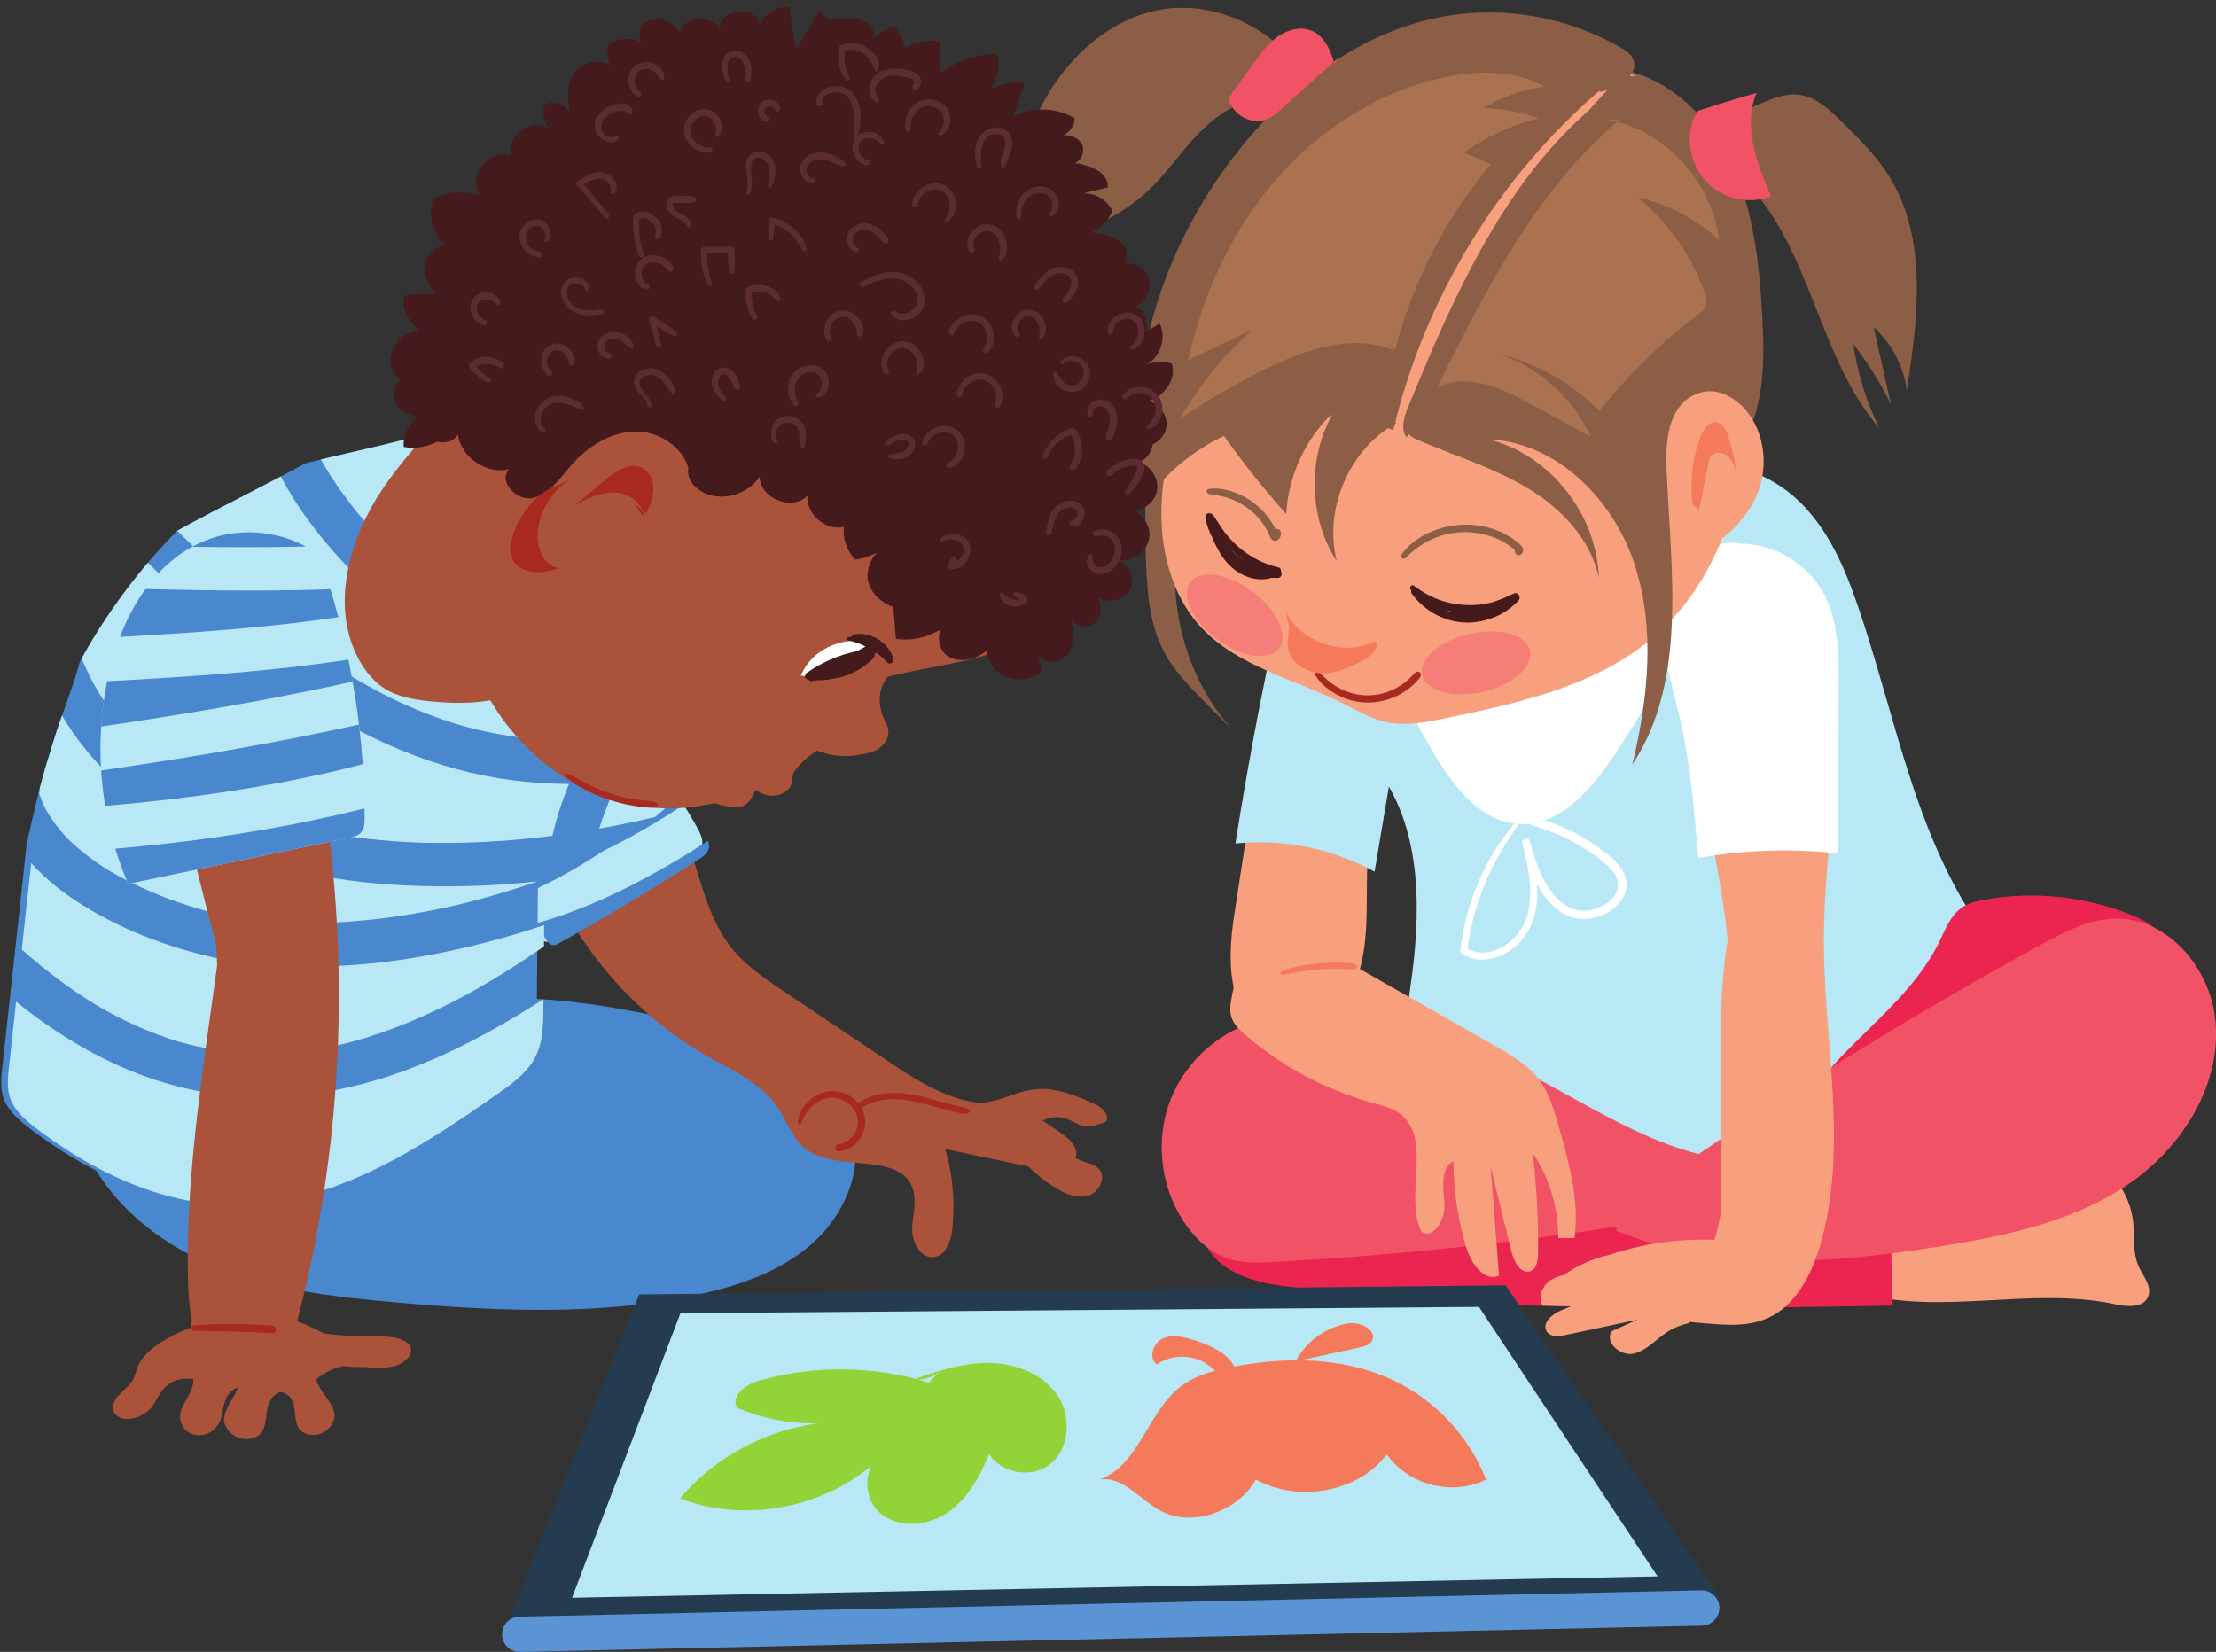 <?xml version="1.0" encoding="UTF-8"?><svg xmlns="http://www.w3.org/2000/svg" xmlns:xlink="http://www.w3.org/1999/xlink" height="1763.9" preserveAspectRatio="xMidYMid meet" version="1.0" viewBox="-1.3 -7.4 2365.9 1763.9" width="2365.9" zoomAndPan="magnify"><rect x="-1.3" y="-7.4" width="2365.9" height="1763.9" fill="#333333" stroke="none"/><defs><clipPath id="a"><path d="M 1238 973 L 2364.66 973 L 2364.66 1341 L 1238 1341 Z M 1238 973"/></clipPath><clipPath id="b"><path d="M 534 1690 L 1835 1690 L 1835 1756.551 L 534 1756.551 Z M 534 1690"/></clipPath></defs><g><g><path d="M 1463.359 728.371 L 1362.02 671.621 C 1355.891 711.629 1349.77 751.648 1343.648 791.672 C 1334.52 851.336 1325.398 911 1316.27 970.664 C 1309.52 1014.789 1308.172 1070.789 1346.871 1091.84 C 1382.359 1111.129 1427.77 1082.77 1444.191 1045.398 C 1460.602 1008.031 1457.32 965.297 1458.23 924.371 C 1459.691 858.918 1472.648 794.363 1485.559 730.219 C 1478.16 729.609 1470.762 728.988 1463.359 728.371" fill="#f89f7d"/></g><g><path d="M 1486.359 742.949 C 1472.02 690.941 1410.379 667.75 1357.379 670.77 L 1358.781 672.27 C 1343.012 745.52 1329.309 819.242 1317.719 893.301 C 1368.699 888.035 1421.148 898.664 1466.262 923.398 C 1472.461 886.527 1478.66 849.656 1484.859 812.785 C 1488.75 789.637 1492.602 765.566 1486.359 742.949" fill="#b8e8f6"/></g><g><path d="M 2282.086 1344.949 C 2275.449 1330.469 2277.844 1313.609 2276.18 1297.73 C 2272.871 1266.379 2251.891 1237.602 2223.359 1225.301 C 2179.965 1206.582 2130.965 1225.652 2085.68 1238.898 C 2033.113 1254.27 1978.32 1261.68 1923.656 1260.789 C 1927.602 1288.859 1931.543 1316.941 1935.488 1345.012 L 1979.293 1371.762 C 2068.238 1398.961 2165.512 1365.699 2256.387 1385.199 C 2269.445 1388.012 2287.113 1389.648 2292.188 1377.078 C 2296.539 1366.289 2286.918 1355.52 2282.086 1344.949" fill="#f89f7d"/></g><g><path d="M 1937.059 1356.148 C 1936.535 1352.441 1936.012 1348.719 1935.492 1345.012 L 1911.844 1330.559 C 1916.977 1341.73 1926.066 1350.961 1937.059 1356.148" fill="#f89f7d"/></g><g><path d="M 2194.652 1100.609 C 2181.184 1062.32 2149.988 1032.34 2124.793 999.676 C 2044.461 895.496 2024.312 762.402 1982.348 639.973 C 1968.523 599.625 1951.348 558.883 1920.02 528.359 C 1888.691 497.84 1840.105 479.586 1797.301 493.094 L 1623.105 459.762 C 1557.996 476.32 1495.543 502.094 1438.531 535.934 C 1390.027 564.715 1340.91 608.656 1346.059 662.301 C 1351.93 723.512 1422.32 757.398 1462.871 805.641 C 1515.055 867.73 1516.465 954.453 1506.344 1032.973 C 1500.508 1078.23 1491.648 1124.168 1500.25 1169.051 C 1508.84 1213.922 1539.664 1258.59 1586.758 1269.711 C 1622.887 1278.25 1660.391 1265.91 1697.414 1262.008 C 1805.738 1250.609 1910.727 1311.969 2019.457 1304.82 C 2073.02 1301.301 2126.125 1279.82 2161.293 1241.738 C 2196.457 1203.66 2211.52 1148.469 2194.652 1100.609" fill="#b8e8f6"/></g><g><path d="M 1659.887 882.727 C 1669.824 886.848 1679.438 891.855 1688.59 897.527 C 1697.684 903.168 1706.555 909.441 1714.496 916.645 C 1720.836 922.395 1726.691 929.609 1726.094 938.645 C 1725.184 952.309 1710.137 961.266 1698.18 963.996 C 1691.074 965.613 1683.332 965.453 1676.543 962.641 C 1668.781 959.426 1662.094 953.422 1656.793 947.027 C 1643.629 931.145 1637.641 910.188 1632.051 890.719 C 1630.578 885.578 1622.77 887.727 1624.035 892.93 C 1630.047 917.512 1636.312 943.715 1629.535 968.852 C 1624.535 987.43 1610.293 1003.266 1591.43 1008.398 C 1582.594 1010.785 1573.488 1010.137 1565.523 1005.789 C 1570.094 969.27 1582.559 933.719 1601.266 902.055 C 1606.691 892.883 1612.348 883.734 1618.656 875.141 C 1619.387 874.145 1618.922 873.004 1618.09 872.344 C 1619.121 872.438 1620.141 872.512 1621.184 872.555 C 1624.336 872.688 1627.438 872.602 1630.477 872.324 C 1640.172 876.09 1650.25 878.73 1659.887 882.727 Z M 1724.188 796.02 C 1765.254 733.918 1804.332 665.836 1806.594 591.023 C 1807.637 556.891 1797.625 518.086 1767.836 502.348 C 1728.469 481.555 1681.691 512.285 1637.375 510.289 L 1494.039 703.738 C 1493.797 733.625 1508.91 761.133 1523.66 786.977 C 1545.254 824.828 1573.82 866.934 1615.617 872.086 C 1615.461 872.188 1615.316 872.305 1615.184 872.465 C 1602.73 887.383 1592.164 903.293 1583.48 920.699 C 1574.828 938.012 1568.23 956.457 1563.586 975.23 C 1560.934 985.965 1559.016 996.844 1557.664 1007.816 C 1557.496 1009.148 1558.516 1010.426 1559.547 1011.098 C 1577.656 1022.887 1600.402 1016.617 1616.07 1003.738 C 1635.602 987.695 1641.27 962.512 1639.883 938.211 C 1639.859 937.785 1639.816 937.367 1639.793 936.945 C 1642.102 941.293 1644.684 945.477 1647.633 949.438 C 1653.633 957.492 1661.043 964.578 1669.992 969.277 C 1677.719 973.336 1686.594 974.609 1695.211 973.516 C 1711.312 971.477 1728.633 961.715 1733.914 945.488 C 1741.02 923.602 1719.152 907.41 1703.68 896.441 C 1692.801 888.715 1681.148 882.082 1668.969 876.625 C 1662.273 873.621 1655.32 870.648 1648.188 868.379 C 1679.629 857.176 1704.625 825.59 1724.188 796.02" fill="#fff"/></g><g><path d="M 2016.223 1268.902 C 2015.949 1258.73 2015.27 1247.473 2008.938 1240.379 C 2002.184 1232.832 1991.629 1232.871 1982.227 1233.34 C 1852.473 1239.812 1722.422 1238.301 1592.816 1228.801 C 1523.477 1223.723 1445.992 1219.262 1393.336 1271.449 C 1402.258 1253.211 1411.191 1234.973 1420.109 1216.723 L 1281.477 1305.469 C 1287.348 1346.633 1331.652 1361.012 1367.641 1365.73 C 1583.762 1394.031 1801.961 1390.41 2019.457 1386.75 C 2018.379 1347.469 2017.301 1308.18 2016.223 1268.902" fill="#ec2550"/></g><g><path d="M 2277.512 970.926 C 2227.172 949.766 2170.848 943.598 2117.23 953.379 C 2108.699 954.934 2099.996 956.988 2092.859 962.004 C 2081.137 970.238 2075.75 984.75 2069.426 997.742 C 2034.113 1070.387 1955.172 1112.301 1916.738 1183.297 C 1962.18 1192.949 2008.203 1173.121 2049.883 1152.348 C 2126.848 1113.98 2201.488 1070.73 2273.195 1022.938 C 2256.355 1017.848 2239.547 1012.77 2222.711 1007.688 L 2316.355 1020.609 C 2321.852 998.148 2298.52 979.762 2277.512 970.926" fill="#ec2550"/></g><g clip-path="url(#a)"><path d="M 2363.312 1076.848 C 2355.93 1023.379 2311.711 973.301 2258.645 973.473 C 2229.672 973.562 2202.73 987.617 2177.211 1001.578 C 2052.129 1070.039 1930.281 1144.598 1812.207 1224.898 C 1722.637 1202.199 1642.672 1134.789 1552.422 1104.969 C 1517.676 1093.488 1481.395 1087.648 1445.195 1082.688 C 1409.582 1077.809 1372.742 1073.82 1338.223 1083.93 C 1295.453 1096.449 1259.695 1131.418 1245.695 1174.398 C 1231.691 1217.379 1239.844 1267.16 1266.785 1303.199 C 1277.812 1317.957 1292.215 1330.707 1309.523 1336.5 C 1325.074 1341.699 1341.852 1341 1358.203 1340.137 C 1480.957 1333.641 1603.402 1321.02 1724.957 1302.34 L 1724.422 1306.828 C 1833.344 1351.531 1955.961 1341.918 2071.961 1323.199 C 2141.395 1311.988 2212.395 1296.949 2270.871 1257.258 C 2329.367 1217.578 2373.062 1147.688 2363.312 1076.848" fill="#f25266"/></g><g><path d="M 1958.453 682.719 C 1955.195 654.199 1948.176 624.004 1927.285 604.637 C 1906.391 585.27 1867.879 583.801 1853.098 608.293 L 1818.711 613.984 C 1770.137 679.91 1797.285 772.238 1817.379 851.984 C 1829.301 899.262 1837.945 947.375 1843.305 995.867 C 1835.27 1044.648 1835.477 1095.09 1835.777 1144.789 C 1836.066 1190.828 1836.359 1236.871 1836.648 1282.918 C 1834.844 1294.258 1832.668 1305.781 1828.949 1316.57 C 1828.262 1316.531 1827.582 1316.5 1826.918 1316.48 C 1789.469 1315.129 1751.836 1320.719 1716.285 1332.711 C 1699.137 1336.641 1682.699 1343.84 1668.305 1354.031 C 1662.629 1355.332 1657.207 1357.289 1652.582 1360.809 C 1644.824 1366.738 1640.539 1378.59 1645.988 1386.75 C 1656.02 1386.969 1666.066 1387.188 1676.102 1387.41 C 1672.215 1388.93 1668.367 1390.52 1664.555 1392.188 C 1655.355 1396.211 1644.633 1405.859 1650.078 1414.391 C 1653.938 1420.461 1662.773 1419.699 1669.746 1418.219 C 1695.457 1412.75 1721.164 1407.289 1746.875 1401.82 C 1737.797 1405.859 1728.719 1409.898 1719.652 1413.93 C 1711.191 1425.738 1728.949 1441.238 1742.977 1437.988 C 1757.004 1434.73 1766.918 1422.41 1779.094 1414.648 C 1786.234 1410.102 1793.848 1407.238 1801.777 1405.527 C 1801.766 1405.059 1801.754 1404.59 1801.73 1404.129 C 1830.598 1406.32 1860.504 1411.578 1886.289 1399.98 C 1915.277 1386.941 1931.824 1355.551 1941.191 1324.809 C 1972.953 1220.68 1946.285 1108.68 1945.938 999.68 C 1945.609 893.781 1970.445 787.914 1958.453 682.719" fill="#f89f7d"/></g><g><path d="M 1946.008 626.801 C 1928.785 594.051 1892.578 573.289 1856.301 572.945 C 1820.887 566.098 1784.609 601.094 1777.242 638.828 C 1769.227 679.875 1783.527 721.504 1792.793 762.277 C 1803.699 810.281 1807.742 859.59 1811.754 908.695 C 1860.898 900.074 1911.234 898.461 1960.816 903.918 C 1961.129 844.75 1961.465 785.586 1961.789 726.418 C 1961.98 692.41 1961.789 656.777 1946.008 626.801" fill="#fff"/></g><g><path d="M 1662.359 1193.688 C 1657.664 1177.398 1652.797 1160.738 1643.027 1147.07 C 1630.91 1130.117 1612.484 1119.449 1594.633 1109.277 C 1531.98 1073.598 1469.34 1037.918 1406.676 1002.246 L 1345.906 987.727 C 1344.75 981.922 1336.387 980.766 1331.949 984.512 C 1327.516 988.266 1326.109 994.543 1324.961 1000.348 C 1321.332 1018.77 1317.703 1037.176 1314.074 1055.586 C 1312.574 1063.18 1311.098 1071.156 1313.352 1078.539 C 1315.73 1086.297 1321.859 1092.117 1327.898 1097.328 C 1367.348 1131.43 1414.078 1156.457 1463.746 1170.117 C 1474.496 1173.066 1485.758 1175.688 1494.512 1182.789 C 1527.855 1209.848 1497.719 1268.629 1516.305 1308.039 C 1530.129 1315.938 1542.172 1293.699 1540.84 1277.418 C 1539.484 1261.129 1536.414 1240.137 1550.414 1232.578 C 1550.566 1263.738 1555.211 1294.867 1564.152 1324.609 C 1569.262 1341.609 1583.301 1361.809 1599.098 1354.758 C 1596.129 1316.027 1593.184 1277.297 1590.227 1238.57 C 1597.641 1268.809 1605.031 1299.047 1612.434 1329.277 C 1615.121 1340.27 1623.207 1354.27 1633.215 1349.68 C 1639.719 1346.688 1640.812 1337.777 1640.887 1330.41 C 1641.207 1294.789 1639.262 1259.137 1635.086 1223.77 C 1652.855 1250.199 1662.504 1282.379 1662.336 1314.57 C 1668.148 1314.598 1673.957 1314.617 1679.758 1314.648 C 1685.176 1273.93 1673.711 1233.066 1662.359 1193.688" fill="#f89f7d"/></g><g><path d="M 1256.219 569.781 C 1261.891 534.09 1275.141 499.301 1274.25 463.16 C 1271.07 462.59 1267.891 462.031 1264.711 461.469 L 1225.059 464.191 C 1221.559 507.828 1220.648 551.691 1222.34 595.441 C 1223.559 627.039 1226.398 659.602 1240.879 687.57 C 1251.922 708.91 1269.051 726.211 1285.898 743.16 C 1295.719 753.039 1305.551 762.914 1315.371 772.797 C 1266.441 719.309 1244.77 641.922 1256.219 569.781" fill="#8c5e45"/></g><g><path d="M 1811.332 149.66 C 1772.461 83.219 1704.906 30.145 1626.945 22.57 C 1579.586 17.969 1531.602 30.098 1487.625 48.914 C 1399.031 86.855 1322.207 153.688 1277.645 238.117 C 1237.934 313.336 1225.016 402.324 1244.52 483.805 C 1241.688 498.523 1239.715 513.348 1238.957 528.309 C 1236.5 576.625 1248.262 627.348 1281.246 662.664 C 1320.348 704.523 1381.02 717.836 1432.578 743.699 C 1447.918 751.395 1462.914 760.426 1479.836 763.883 C 1500.008 768.008 1521.023 763.816 1541.332 759.633 C 1620.371 743.344 1703.301 725.195 1764.336 672.629 C 1848.32 600.305 1870.133 480.434 1866.344 371.586 C 1863.66 294.496 1850.215 216.113 1811.332 149.66" fill="#f89f7d"/></g><g><path d="M 1515.422 711.969 C 1515.02 710.75 1514.219 709.961 1512.93 709.82 C 1510.801 709.578 1509.43 710.828 1508.109 712.34 C 1506.641 714.02 1505.078 715.629 1503.449 717.16 C 1500.531 719.891 1497.379 722.371 1494.039 724.531 C 1487.16 728.969 1479.59 732.16 1471.621 733.84 C 1456.301 737.059 1440.059 734.219 1426.512 726.309 C 1418.941 721.898 1412.5 715.828 1406.238 709.77 C 1404.441 708.02 1401.262 709.988 1402.551 712.41 C 1403.57 714.34 1404.398 716.012 1405.762 717.75 C 1407.051 719.41 1408.449 720.969 1409.93 722.461 C 1412.98 725.551 1416.441 728.281 1420.039 730.68 C 1427.121 735.41 1435.07 738.949 1443.32 740.922 C 1460.73 745.078 1479.211 742.18 1494.77 733.23 C 1499.16 730.699 1503.309 727.711 1507.07 724.301 C 1508.941 722.609 1510.711 720.82 1512.379 718.93 C 1514.078 717 1516.352 714.828 1515.422 711.969" fill="#a82920"/></g><g><path d="M 1467.211 677.27 C 1433.91 694.059 1388.73 679.328 1371.23 645.969 L 1373.66 656.02 C 1376.711 664.148 1373.051 673.219 1373.59 681.898 C 1374.641 698.609 1391.691 710.578 1408.121 711.43 C 1424.559 712.289 1440.238 704.891 1454.859 697.199 C 1462.559 693.141 1471.512 684.93 1467.211 677.27" fill="#f57a5b"/></g><g><path d="M 1327.102 590.961 C 1321.211 587.359 1315.82 582.91 1311.129 577.762 C 1313.309 579.93 1315.578 582.012 1317.93 584.012 C 1320.859 586.488 1323.93 588.809 1327.102 590.961 Z M 1366.309 602.59 C 1366.539 600.809 1365.809 598.988 1363.73 598.5 C 1348.762 595.039 1334.871 588.09 1322.922 578.301 C 1317.109 573.539 1311.82 568.031 1307.148 562.121 C 1302.262 555.941 1298.422 549.07 1293.941 542.602 C 1293.59 542.102 1293.102 541.781 1292.57 541.621 C 1289.77 539.281 1284.75 541.09 1285.629 545.699 C 1287.039 553.129 1289.602 560.23 1293.09 566.82 C 1296.512 575.172 1300.621 583.191 1306.16 590.359 C 1314.949 601.738 1327.898 609.891 1342.238 611.121 C 1347.051 611.539 1351.941 611.039 1356.52 609.578 C 1358.602 609.738 1360.68 609.809 1362.762 609.781 C 1366.781 609.73 1368.09 605.02 1366.309 602.59" fill="#441a1c"/></g><g><path d="M 1542.441 644.148 C 1544.039 644.559 1545.66 644.922 1547.281 645.25 C 1547.219 645.422 1547.16 645.59 1547.109 645.762 C 1545.539 645.281 1543.98 644.75 1542.441 644.148 Z M 1614.609 626.461 C 1607.121 630.289 1599.328 633.449 1591.34 635.922 C 1572.66 640.648 1552.621 639.52 1534.441 632.82 C 1532.621 632.109 1530.82 631.352 1529.039 630.531 C 1526.039 629.148 1523.012 627.648 1520.051 625.988 C 1517.102 624.262 1514.238 622.359 1511.48 620.309 C 1511.109 620.039 1510.75 619.84 1510.391 619.699 C 1509.691 619.148 1508.988 618.602 1508.32 618.02 C 1505.988 616.039 1502.621 620.078 1504.871 622.18 C 1505.07 622.359 1505.262 622.539 1505.449 622.719 C 1505.09 624.039 1505.23 625.539 1506.129 626.781 C 1515.789 640.02 1529.828 649.859 1545.391 654.469 C 1561.988 659.379 1579.691 657.988 1595.551 651.109 C 1604.66 647.16 1612.988 641.289 1619.82 633.98 C 1623.289 630.262 1619.41 624.02 1614.609 626.461" fill="#441a1c"/></g><g><path d="M 1364.871 558.41 C 1363.77 557.109 1361.93 557.141 1360.691 558.078 C 1354.609 545.379 1344.98 534.57 1333.391 526.809 C 1326.879 522.449 1319.672 518.922 1312.16 516.809 C 1304.809 514.73 1296.602 513.27 1289.031 514.828 C 1285.941 515.469 1286.75 519.539 1289.441 520.051 C 1296.18 521.309 1302.84 522.02 1309.398 524.199 C 1315.84 526.352 1321.988 529.262 1327.68 533.031 C 1338.98 540.539 1348.281 551.16 1353.82 563.711 C 1354.672 565.621 1355.148 567.82 1356.961 569.051 C 1358.68 570.211 1360.891 570.371 1362.711 569.309 C 1366.23 567.27 1367.531 561.559 1364.871 558.41" fill="#8c5e45"/></g><g><path d="M 1738.707 73.797 C 1739.234 73.176 1739.727 72.535 1740.184 71.879 C 1742.301 72.621 1744.422 73.355 1746.543 74.098 Z M 2016.391 182.141 C 2002.613 159.652 1983.723 140.965 1965.023 122.543 C 1951.746 109.469 1937.02 95.703 1918.66 93.734 C 1905.184 92.281 1891.961 97.508 1879.418 102.742 C 1860.414 110.68 1841.523 118.855 1822.734 127.273 C 1801.496 100.195 1773.531 78.793 1741.57 69.633 C 1744.105 64.875 1744.496 59.637 1741.508 54.199 C 1738.895 49.441 1734.125 46.387 1729.48 43.688 C 1673.367 11.082 1606.07 -1.121 1542.359 9.758 C 1492.426 18.285 1446.23 40.344 1405.281 70.793 C 1404.625 69.555 1403.895 68.383 1403.086 67.273 C 1394.582 55.523 1380.664 49.418 1367.426 43.828 C 1367.035 43.664 1366.656 43.5 1366.277 43.348 C 1329.633 9.125 1276.32 -7.355 1227.785 5.012 C 1178.316 17.617 1137.812 55.93 1112.914 101.215 C 1088.016 146.504 1077.113 198.379 1071.145 249.914 C 1088.055 228.188 1104.953 206.457 1121.855 184.715 C 1108.797 206.773 1098.375 230.797 1088.223 254.434 C 1122.805 233.195 1152.973 204.574 1176.234 170.984 C 1157.695 198.066 1139.145 225.145 1120.594 252.223 C 1157.906 239.48 1195.195 223.578 1224.215 196.512 C 1243.363 178.656 1258.215 156.562 1276.141 137.445 C 1294.086 118.316 1316.621 101.582 1342.516 99.262 C 1348.988 98.668 1355.527 99.07 1361.91 100.344 C 1362.82 100.938 1363.742 101.531 1364.648 102.102 C 1365.332 102.504 1366 102.906 1366.695 103.297 C 1345.242 123.641 1325.695 146.176 1308.332 169.949 C 1234.613 270.914 1194.453 402.816 1224.016 524.945 C 1282.109 445.012 1396.223 413.215 1486.23 451.891 C 1519.57 311.496 1597.895 182.57 1706.402 89.457 L 1706.652 90.855 C 1709.34 90.328 1712.156 89.555 1714.969 88.598 C 1708.281 95.703 1701.707 102.918 1695.223 110.227 C 1602.562 191.062 1549.5 311.559 1502.016 427.41 C 1497.777 437.746 1493.75 450.336 1500.176 459.438 L 1502.977 456.168 C 1505.336 459.172 1509.07 460.926 1512.617 462.453 C 1551.379 479.16 1592.191 491.477 1628.531 513.105 C 1664.859 534.734 1697.289 568.012 1705.684 609.98 C 1703.902 541.867 1653.414 478.086 1588.391 461.82 C 1659.852 464.824 1720.23 524.609 1743.297 593.5 C 1766.367 662.387 1758.465 738.141 1741.543 808.855 C 1800.738 719.047 1782.441 600.816 1777.949 492.789 C 1776.75 464.055 1779.816 429.543 1804.652 415.812 C 1831.855 400.758 1870.078 432.219 1861.32 462.438 C 1882.848 423.156 1882.621 375.66 1880.172 330.75 C 1877.473 281.262 1872.465 230.836 1854.859 184.902 C 1867.254 191.539 1877.398 203.227 1885.648 215.113 C 1935.809 287.395 1947.695 383.457 2005.227 449.809 C 1991.332 421.629 1981.879 391.195 1977.324 360.027 C 1992.973 380.016 2006.5 401.719 2017.629 424.621 C 2011.484 397.137 2005.324 369.668 1999.168 342.195 C 2018.426 359.32 2031.246 383.773 2034.488 409.594 C 2046.363 332.719 2056.848 248.16 2016.391 182.141" fill="#8c5e45"/></g><g><path d="M 1852.59 421.074 C 1845.629 415.715 1837.523 411.66 1828.859 410.594 C 1814.73 408.867 1799.895 415.875 1792.086 427.992 L 1794.773 501.469 C 1792.816 527.539 1793.801 553.852 1797.715 579.691 C 1797.969 581.43 1798.316 583.293 1799.547 584.535 C 1801.805 586.828 1805.613 585.773 1808.543 584.488 C 1839.352 570.949 1866.469 546.035 1877.168 513.676 C 1887.883 481.316 1879.336 441.691 1852.59 421.074" fill="#f89f7d"/></g><g><path d="M 1844.078 459.109 C 1841.859 452.176 1838.008 444.273 1830.902 443.398 C 1822.773 442.41 1817.066 451.219 1814.125 458.984 C 1805.52 481.797 1802.641 506.828 1805.871 531.055 L 1812.805 537.145 C 1816.066 520.617 1819.316 504.09 1822.57 487.574 C 1823.07 485.027 1823.605 482.402 1825.059 480.273 C 1829.152 474.227 1838.859 475.184 1844.086 480.242 C 1849.305 485.301 1851.203 492.859 1852.887 499.996 C 1851.273 486.117 1848.328 472.398 1844.078 459.109" fill="#f57a5b"/></g><g><path d="M 1409.398 403.922 L 1412.699 405.578 C 1414.922 405.121 1417.129 404.648 1419.34 404.191 C 1416.031 404.398 1412.699 404.309 1409.398 403.922" fill="#8c5e45"/></g><g><path d="M 1434.711 401.059 C 1429.578 402.078 1424.461 403.129 1419.34 404.191 C 1424.57 403.871 1429.762 402.82 1434.711 401.059" fill="#8c5e45"/></g><g><path d="M 1489.711 444.301 L 1412.699 405.578 C 1371.531 414.281 1330.641 424.328 1290.121 435.719 C 1314.828 472.898 1342.191 508.25 1371.898 541.422 C 1374.129 500.379 1392.711 460.512 1422.52 432.781 C 1394.352 480.781 1395.691 545.109 1425.84 591.859 C 1411.75 535.738 1439.52 471.609 1489.711 444.301" fill="#8c5e45"/></g><g><path d="M 1590.605 167.797 C 1580.918 163.656 1571.23 159.5 1561.555 155.344 C 1585.734 138.375 1612.973 125.922 1641.508 118.781 C 1622.539 112.367 1602.645 108.785 1582.668 108.172 C 1602.293 95.887 1624.535 87.938 1647.402 85.047 C 1616.934 67.871 1579.789 67.758 1545.559 74.312 C 1474.887 87.844 1410.277 128.117 1362.41 182.738 C 1314.566 237.359 1283.047 305.75 1267.27 377.148 C 1289.957 366.363 1312.648 355.566 1335.34 344.77 C 1304.941 372.121 1278.82 404.395 1258.277 439.996 C 1287.098 420.422 1317.219 402.801 1348.34 387.312 C 1391.68 365.738 1442.582 348.23 1487.227 366.848 L 1479.797 358.613 C 1482.68 360.965 1485.547 363.316 1488.43 365.668 C 1507.223 292.996 1542.461 224.781 1590.605 167.797" fill="#ab7251"/></g><g><path d="M 1714.715 120.223 C 1718.289 120.879 1721.809 121.676 1725.293 122.617 C 1726.066 121.961 1726.82 121.305 1727.605 120.656 L 1714.715 120.223" fill="#ab7251"/></g><g><path d="M 1725.301 122.617 C 1638.32 196.914 1584.539 303.051 1533.094 406.188 C 1565.152 390.109 1602.934 407.594 1634.418 424.809 C 1655.355 436.262 1676.297 447.719 1697.227 459.172 C 1678.164 417.652 1641.695 384.785 1598.906 370.508 C 1639.254 380.422 1676.836 401.719 1706.375 431.402 C 1736.336 393.418 1771.059 359.324 1809.43 330.18 C 1814.156 326.59 1819.273 322.551 1820.469 316.68 C 1821.324 312.48 1819.949 308.184 1818.488 304.164 C 1804.195 264.797 1779.129 229.543 1746.848 203.418 C 1779.184 210.395 1809.621 226.281 1834.059 248.93 C 1827.117 189.859 1781.613 137.785 1725.301 122.617" fill="#ab7251"/></g><g><path d="M 1423.316 60.672 L 1427.004 54.879 C 1425.582 56.141 1424.172 57.414 1422.766 58.68 C 1422.961 59.348 1423.141 60.016 1423.316 60.672" fill="#f25266"/></g><g><path d="M 1400.047 25.863 C 1388.414 20.484 1374.324 23.84 1363.727 31.117 C 1353.129 38.379 1345.312 49.031 1337.707 59.477 C 1329.91 70.172 1322.125 80.855 1314.328 91.547 C 1313.102 93.242 1311.848 95.008 1311.484 97.074 C 1311.121 99.129 1311.707 101.23 1312.484 103.156 C 1318.559 118.258 1337.91 126.098 1352.512 119.367 C 1357.922 116.875 1362.449 112.816 1366.898 108.824 C 1385.52 92.113 1404.145 75.391 1422.773 58.68 C 1418.93 45.281 1412.41 31.582 1400.047 25.863" fill="#f25266"/></g><g><path d="M 1874.078 91.844 C 1853.082 97.754 1832.23 104.152 1811.516 111.027 L 1806.102 120.59 C 1798.23 143.82 1804.77 171.43 1822.168 188.461 C 1839.578 205.5 1866.938 211.062 1889.445 202.16 C 1874.426 167.086 1859.297 127.023 1874.078 91.844" fill="#f25266"/></g><g><path d="M 1568.059 669.242 C 1599.824 662.137 1628.59 670.309 1632.285 687.48 C 1636 704.652 1613.246 724.336 1581.477 731.43 C 1549.711 738.527 1520.945 730.367 1517.254 713.195 C 1513.539 696.012 1536.293 676.34 1568.059 669.242" fill="#f57f78"/></g><g><path d="M 1335.23 623.852 C 1361.602 643.219 1374.789 670.488 1364.672 684.738 C 1354.559 699 1324.98 694.852 1298.609 675.48 C 1272.23 656.109 1259.051 628.852 1269.172 614.59 C 1279.281 600.328 1308.859 604.48 1335.23 623.852" fill="#f57f78"/></g><g><path d="M 1615.789 569.219 C 1607.07 562.789 1596.969 558.211 1586.52 555.609 C 1565.539 550.391 1542.871 552.609 1523.281 561.879 C 1512.262 567.102 1502.148 574.68 1494.98 584.738 C 1493.07 587.422 1497.051 590.871 1499.371 588.488 C 1511.602 575.961 1526.238 566.871 1543.27 563 C 1559.762 559.262 1577.289 560.238 1593.148 566.23 C 1597.52 567.871 1601.711 569.91 1605.699 572.352 C 1607.852 573.66 1609.93 575.078 1611.941 576.602 C 1612.77 577.23 1614.621 578.359 1615.809 579.52 C 1615.02 582.82 1619.18 588.148 1623.25 583.941 C 1628.648 578.34 1619.781 572.16 1615.789 569.219" fill="#8c5e45"/></g><g><path d="M 909.766 1202.949 C 894.395 1136.051 817.738 1105.879 751.102 1089.422 C 698.141 1076.352 644.555 1065.141 590.199 1060.52 C 531.918 1055.559 472.992 1058.262 415.406 1068.512 L 85.961 1210.738 C 109.426 1273.141 165.492 1318.969 227.094 1344.449 C 288.691 1369.941 356.016 1377.609 422.422 1383.422 C 530.145 1392.852 639.812 1397.949 745.41 1374.672 C 788.578 1365.148 831.938 1350.25 865.16 1321.09 C 898.387 1291.93 919.664 1246.031 909.766 1202.949" fill="#4987cf"/></g><g><path d="M 1138.25 1187.551 C 1143.629 1189.629 1148.461 1193.141 1154.07 1194.5 C 1162.551 1196.559 1171.34 1193.43 1179.512 1190.352 C 1184.328 1182.5 1174.141 1174.141 1165.672 1170.5 C 1146.262 1162.16 1125.801 1153.641 1104.762 1155.66 C 1100.711 1156.051 1096.73 1156.828 1092.789 1157.82 C 1092.879 1157.602 1092.969 1157.379 1093.07 1157.16 C 1092.68 1157.469 1092.289 1157.762 1091.898 1158.059 C 1080.34 1161.09 1069.129 1165.969 1057.41 1168.551 C 1053.602 1169.391 1049.77 1169.98 1045.922 1170.359 C 1016.16 1167.961 984.129 1150.648 958.176 1133.281 C 917.23 1105.871 876.285 1078.449 835.344 1051.039 C 815.879 1038.012 796.117 1024.711 781.211 1006.641 C 743.359 960.758 743.609 893.41 710.852 843.766 L 622.699 746.648 C 649.73 794.973 620.508 865.07 567.156 879.875 C 594.922 980.793 664.184 1069.621 755.285 1121.148 C 781.582 1136.031 810.781 1148.941 828.027 1173.738 C 838.453 1188.738 844.09 1207.609 858.41 1218.941 C 892.027 1245.551 959.168 1221.371 973.211 1261.879 C 977.953 1275.559 972.816 1290.488 972.605 1304.961 C 972.395 1319.441 981.891 1336.969 996.219 1334.879 C 1008.98 1333.012 1014.141 1317.52 1015.488 1304.691 C 1018.488 1276.172 1015.91 1247.07 1007.941 1219.52 C 1037.43 1225.75 1066.922 1231.98 1096.41 1238.211 C 1104.98 1246.359 1114.32 1253.699 1124.281 1260.078 C 1134.871 1266.859 1147.469 1272.75 1159.648 1269.621 C 1171.828 1266.488 1180.379 1250.02 1171.91 1240.73 C 1167.859 1236.289 1161.57 1234.922 1155.879 1233.012 C 1152.828 1231.98 1149.859 1230.719 1146.988 1229.262 C 1152.531 1212.801 1129.73 1201.5 1111.691 1189.16 C 1119.879 1185.102 1129.699 1184.238 1138.25 1187.551" fill="#aa523a"/></g><g><path d="M 1032.93 1176.922 C 1031.66 1176.379 1030.66 1175.609 1029.301 1175.25 C 1028.07 1174.922 1026.738 1174.789 1025.488 1174.539 C 1022.602 1173.969 1019.719 1173.32 1016.852 1172.621 C 1011.469 1171.301 1006.129 1169.809 1000.801 1168.309 C 990.266 1165.352 979.699 1162.328 968.844 1160.82 C 958.945 1159.441 948.938 1159.172 939.051 1160.852 C 934.359 1161.648 929.777 1162.949 925.383 1164.781 C 921.941 1166.219 917.891 1167.93 914.977 1170.5 C 910.418 1165.172 904.195 1161.211 897.531 1159.148 C 887.684 1156.109 877.121 1157.711 868.457 1163.238 C 858.93 1169.32 851.145 1180.039 850.527 1191.559 C 850.406 1193.801 853.52 1193.93 854.211 1192.051 C 857.188 1184.031 861.402 1176.551 868.387 1171.352 C 874.887 1166.512 883.152 1163.84 891.262 1165.191 C 906.988 1167.809 919.551 1183.441 913.055 1199.27 C 909.93 1206.879 902.902 1213.398 894.469 1214.129 C 889.328 1214.578 889.312 1222.691 894.469 1222.191 C 915.234 1220.199 928.438 1196.648 919.707 1177.809 C 919.641 1177.66 919.566 1177.531 919.496 1177.391 C 919.59 1176.762 919.406 1176.109 918.809 1175.5 C 918.809 1175.5 918.793 1175.488 918.789 1175.48 C 919.23 1175.141 919.715 1174.84 920.223 1174.52 C 922.105 1173.34 924.074 1172.289 926.102 1171.371 C 930.457 1169.398 935.137 1168.109 939.84 1167.289 C 949.246 1165.648 959.09 1166.078 968.484 1167.578 C 979.004 1169.25 989.27 1172.18 999.512 1175.059 C 1004.852 1176.551 1010.191 1178.051 1015.57 1179.352 C 1018.078 1179.961 1020.602 1180.531 1023.129 1181.039 C 1024.57 1181.32 1026.031 1181.672 1027.48 1181.852 C 1029.051 1182.031 1030.148 1181.719 1031.68 1181.551 C 1033.789 1181.32 1035.469 1178.012 1032.93 1176.922" fill="#a82920"/></g><g><path d="M 522.082 860.992 C 522.266 861.02 522.441 861.035 522.613 861.035 L 523.262 857.43 C 522.102 854.719 519.172 860.523 522.082 860.992" fill="#b8e8f6"/></g><g><path d="M 744.066 878.285 C 722.465 837.805 693.039 802.016 661.848 768.359 C 638.785 743.469 613.395 718.801 581.184 708.148 C 563.426 757.211 545.664 806.277 527.906 855.34 C 526.965 857.941 525.23 861.047 522.613 861.035 L 515.41 901.293 C 535.129 931.562 554.848 961.836 574.566 992.105 C 576.352 994.848 578.539 997.855 581.785 998.281 C 584.188 998.598 586.496 997.379 588.609 996.199 C 639.797 967.613 690.062 937.379 739.301 905.555 C 742.273 903.637 745.355 901.59 747.09 898.504 C 750.586 892.297 747.422 884.57 744.066 878.285" fill="#b8e8f6"/></g><g><path d="M 705.66 866.605 C 714.492 861.16 723.234 855.547 731.879 849.773 C 724.25 838.328 716.059 827.246 707.48 816.453 C 704.48 818 701.473 819.531 698.465 821.051 C 666.887 837.004 634.516 851.379 603.285 868.031 C 577.695 882.012 552.91 897.82 531.473 917.691 C 531.348 917.816 531.227 917.941 531.102 918.066 L 543.973 937.828 C 552.332 935.793 560.617 933.469 568.828 930.895 C 603.703 919.945 637.219 904.844 669.43 887.637 C 681.688 880.945 693.77 873.934 705.66 866.605" fill="#4987cf"/></g><g><path d="M 628.715 733.871 C 616.371 724.41 603.027 716.57 588.246 711.68 C 580.773 732.32 573.305 752.961 565.832 773.602 C 576.668 767.352 587.359 760.848 597.918 754.141 C 608.293 747.551 618.547 740.77 628.715 733.871" fill="#4987cf"/></g><g><path d="M 676.578 780.254 C 674.035 777.453 671.48 774.664 668.91 771.891 C 667.18 770.023 665.434 768.156 663.676 766.297 C 651.012 774.996 638.23 783.527 625.258 791.77 C 598.602 808.699 571.066 824.613 542.465 838.168 C 540.523 843.527 538.586 848.887 536.645 854.246 C 560.527 837.805 586.434 824.273 612.359 811.441 C 633.684 800.887 655.281 790.871 676.578 780.254" fill="#4987cf"/></g><g><path d="M 754.77 890.258 C 732.449 904.953 709.414 918.57 685.832 931.176 C 649.168 950.777 610.711 967.621 570.602 978.703 C 574.277 984.348 577.953 989.992 581.629 995.637 C 583.414 998.383 585.602 1001.391 588.852 1001.809 C 591.25 1002.129 593.559 1000.91 595.672 999.73 C 646.859 971.148 697.125 940.91 746.363 909.086 C 749.336 907.164 752.418 905.121 754.152 902.035 C 756.184 898.43 755.965 894.309 754.77 890.258" fill="#4987cf"/></g><g><path d="M 813.328 768.184 C 812.859 765.094 809.801 762.844 806.961 760.898 C 776.328 739.91 746.383 718.191 717.156 695.781 C 707.551 674.41 694.551 653.68 681.016 634.309 C 631.492 563.441 572.996 497.172 506.883 437.059 C 502.176 454.23 497.469 471.398 492.762 488.57 L 468.324 440.75 C 466.195 441.289 464.055 441.809 461.91 442.301 C 461.133 445.789 459.637 449.031 457.453 451.559 C 451.633 458.309 444.594 460.699 436.281 460.441 C 409.973 467.441 383.383 473.352 356.863 479.5 C 346.551 481.922 336.25 484.391 325.992 487.031 C 325.441 487.172 324.891 487.309 324.34 487.461 C 283.488 509.949 241.527 530.391 200.438 552.441 C 196.34 554.672 192.254 556.91 188.18 559.18 C 187.52 559.75 186.859 560.328 186.203 560.898 C 182.27 564.91 178.391 568.98 174.57 573.109 C 145.539 604.48 119.848 638.871 97.574 675.34 C 92.844 683.27 88.266 691.289 83.855 699.398 C 76.008 728.852 63.66 757.27 55.094 786.438 C 55.652 784.535 56.207 782.633 56.766 780.73 C 53.781 791.012 50.457 801.184 47.391 811.441 C 43.359 825.449 39.715 839.562 36.32 853.734 C 33.078 867.266 30.055 880.852 27.105 894.453 C 26.945 895.906 26.785 897.363 26.629 898.816 C 18.145 976.625 9.66 1054.43 1.176 1132.238 C -0.059 1143.578 -1.254 1155.289 2.793 1166.129 C 7.867 1179.73 20.457 1190.148 32.996 1199.531 C 89.309 1241.672 157.738 1276.289 232.41 1279.121 C 340.871 1283.219 435.82 1221.352 520.102 1162.66 C 536.203 1151.461 552.793 1139.73 561.895 1123.75 C 571.23 1107.352 571.59 1088.391 571.762 1070.141 C 572.172 1027.051 572.582 983.969 572.988 940.883 C 630.527 913.465 683.34 876.109 728.148 830.781 C 756.129 815.027 782.59 797.297 807.137 777.789 C 810.398 775.199 813.898 771.961 813.328 768.184" fill="#4987cf"/></g><g><path d="M 411.156 1142.551 C 387.355 1150.18 362.871 1156.129 338.156 1159.891 C 313.836 1163.602 289.438 1164.641 264.871 1163.809 C 215.555 1162.16 166.648 1149.531 121.883 1128.949 C 83.832 1111.461 48.5 1088.5 15.879 1062.23 C 13.332 1085.57 10.789 1108.898 8.242 1132.238 C 7.008 1143.578 5.812 1155.289 9.863 1166.129 C 14.934 1179.73 27.527 1190.148 40.066 1199.531 C 96.379 1241.672 164.805 1276.289 239.477 1279.121 C 347.941 1283.219 442.887 1221.352 527.168 1162.66 C 543.27 1151.461 559.859 1139.73 568.961 1123.75 C 578.301 1107.352 578.656 1088.391 578.832 1070.141 C 578.863 1066.59 578.898 1063.051 578.934 1059.512 C 570.105 1065.211 561.195 1070.781 552.188 1076.199 C 507.652 1102.98 460.746 1126.66 411.156 1142.551" fill="#b8e8f6"/></g><g><path d="M 688.086 634.309 C 638.562 563.441 580.062 497.172 513.949 437.059 C 509.242 454.23 504.535 471.398 499.832 488.57 L 474.367 438.75 C 473.426 439.25 472.465 439.66 471.5 439.922 C 468.32 440.781 465.121 441.559 461.91 442.289 C 461.133 445.781 459.637 449.031 457.453 451.559 C 451.633 458.309 444.594 460.699 436.281 460.441 C 409.973 467.441 383.383 473.352 356.863 479.5 C 351.664 480.719 346.465 481.949 341.277 483.211 C 344.621 489.25 348.164 495.172 351.891 500.969 C 367 524.512 384.637 546.48 403.801 566.84 C 414 577.391 424.664 587.52 436.016 596.828 C 449.316 607.738 462.789 618.379 477.383 627.512 C 498.871 640.141 521.91 649.859 545.746 657.109 C 560.668 661.328 575.84 664.641 591.16 667.07 C 597.809 668.121 604.691 668.488 611.266 669.828 C 613.805 670.352 616.316 670.961 618.863 671.449 C 625.82 672.781 632.828 673.871 639.848 674.84 C 656.184 677.102 672.648 678.789 689.133 679.371 C 689.652 679.379 690.176 679.391 690.699 679.398 C 691.602 676.41 693.102 673.578 694.918 671.09 C 697.625 667.371 702.297 664.539 706.957 663.211 C 701 653.32 694.609 643.648 688.086 634.309" fill="#b8e8f6"/></g><g><path d="M 626.309 719.871 C 620.27 718.961 614.234 717.969 608.254 716.719 C 598.277 714.641 588.086 713.781 578.031 712.039 C 521.258 702.211 465.422 680.719 420.477 644.02 C 412.43 637.449 404.227 631.102 396.477 624.172 C 388.336 616.891 380.535 609.238 372.98 601.352 C 355.852 583.469 339.711 564.738 325.301 544.578 C 315.492 530.852 306.297 516.441 298.508 501.379 C 265.926 518.602 232.91 535.02 200.438 552.441 C 196.328 554.672 192.23 556.93 188.145 559.199 C 188.086 559.25 188.023 559.301 187.969 559.352 C 215.152 586.48 242.777 613.191 271.762 638.41 C 304.648 667.012 339.32 693.672 376.535 716.41 C 383.711 720.691 390.969 724.828 398.324 728.789 C 427.277 744.371 457.66 757.242 489.156 766.703 C 495.984 768.645 502.852 770.441 509.766 772.059 C 537.594 778.559 566.016 782.262 594.566 783.309 C 606.352 783.566 618.145 783.379 629.918 782.773 C 641.852 762.48 655.426 743.16 670.09 724.691 C 655.441 723.711 640.82 722.059 626.309 719.871" fill="#b8e8f6"/></g><g><path d="M 486.438 813.93 C 445.574 802.75 406.508 786.703 369.621 765.867 C 333.352 745.379 299.199 721.488 266.938 695.172 C 236.273 670.16 207.262 643.199 178.988 615.539 C 171.488 608.199 164.047 600.809 156.633 593.391 C 134.848 619.109 115.145 646.578 97.574 675.34 C 93.57 682.051 89.684 688.82 85.906 695.66 C 89.414 704.121 93.277 712.441 97.516 720.559 C 97.734 720.969 97.957 721.391 98.18 721.801 C 99.055 723.359 99.926 724.922 100.82 726.469 C 102.82 729.922 104.887 733.34 107.02 736.711 C 111.312 743.488 115.879 750.102 120.707 756.512 C 125.387 762.715 130.312 768.734 135.469 774.555 C 136.797 776.055 138.141 777.543 139.5 779.016 C 139.832 779.375 140.164 779.73 140.5 780.086 C 142.898 782.535 145.309 784.969 147.781 787.344 C 158.984 798.117 171.016 808.02 183.68 817.027 C 189.883 821.438 196.242 825.605 202.711 829.613 C 203.211 829.91 203.711 830.211 204.211 830.504 C 205.836 831.453 207.461 832.391 209.098 833.312 C 212.508 835.238 215.949 837.109 219.422 838.93 C 233.629 846.375 248.309 852.914 263.289 858.637 C 270.859 861.527 278.508 864.211 286.215 866.695 C 289.715 867.824 293.234 868.895 296.758 869.953 C 297.59 870.191 298.426 870.43 299.262 870.664 C 301.18 871.199 303.098 871.723 305.016 872.234 C 321.363 876.598 337.922 880.164 354.598 883.039 C 371.691 885.984 388.91 888.207 406.188 889.793 C 414.887 890.59 423.598 891.23 432.32 891.719 C 436.715 891.961 441.109 892.168 445.504 892.34 C 447.695 892.426 456.668 892.645 447.891 892.441 C 450.02 892.488 452.148 892.551 454.277 892.594 C 490.258 893.316 526.277 891.664 562.082 888.062 C 570.898 887.176 579.707 886.168 588.496 885.047 C 592.801 866.152 598.805 847.602 606.27 829.73 C 565.828 829.555 525.492 824.609 486.438 813.93" fill="#b8e8f6"/></g><g><path d="M 820.395 768.184 C 819.926 765.094 816.867 762.844 814.027 760.898 C 790.191 744.57 766.777 727.789 743.793 710.59 C 717.324 738.879 692.695 768.984 672.363 801.996 C 658.242 825.789 646.57 850.988 638.387 877.426 C 648.816 875.574 659.223 873.566 669.598 871.402 C 673.949 870.492 678.297 869.559 682.641 868.594 C 684.887 868.094 687.129 867.59 689.371 867.078 C 689.867 866.965 690.367 866.848 690.863 866.734 C 693.266 866.164 695.664 865.59 698.062 865.004 C 710.961 854.176 723.375 842.762 735.219 830.781 C 763.195 815.027 789.656 797.297 814.207 777.789 C 817.465 775.199 820.969 771.961 820.395 768.184" fill="#b8e8f6"/></g><g><path d="M 538.277 936.789 C 500.438 939.465 462.438 939.77 424.559 937.629 C 389.645 935.656 354.816 931.285 320.652 923.75 C 286.645 916.246 252.996 905.871 221.23 891.516 C 190.723 877.727 161.453 860.191 135.656 838.793 C 110.012 817.523 87.223 792.227 69.391 764.055 C 67.852 761.621 66.355 759.168 64.883 756.695 C 61.398 766.57 58.023 776.461 55.094 786.438 C 55.652 784.535 56.207 782.633 56.766 780.73 C 53.781 791.012 50.457 801.184 47.391 811.441 C 45.23 818.949 43.184 826.492 41.223 834.055 C 40.984 835.922 40.738 837.789 40.504 839.656 C 41.348 842.27 42.277 844.852 43.297 847.398 C 44.359 850.055 45.516 852.672 46.758 855.246 C 47.324 856.426 48.18 857.699 48.699 858.945 C 54.504 868.898 61.566 877.941 69.301 886.457 C 69.422 886.578 69.539 886.699 69.66 886.82 C 70.723 887.891 71.801 888.945 72.887 889.992 C 75.078 892.098 77.32 894.152 79.602 896.16 C 84.367 900.355 89.309 904.344 94.395 908.148 C 99.43 911.914 104.605 915.496 109.883 918.91 C 111.512 919.965 113.152 921.004 114.801 922.027 C 114.887 922.082 114.98 922.145 115.066 922.199 C 117.676 923.73 120.289 925.258 122.93 926.73 C 145.562 939.352 169.543 949.527 194.09 957.785 C 199.176 959.496 204.297 961.09 209.43 962.648 C 210.258 962.891 211.223 963.176 211.809 963.34 C 213.207 963.73 214.609 964.117 216.012 964.5 C 218.617 965.203 221.227 965.887 223.844 966.551 C 234.367 969.211 245.004 971.574 255.719 973.352 C 272.816 976.188 290.395 977.27 307.695 977.992 C 308.652 978.031 309.609 978.062 310.566 978.098 C 312.801 977.844 315.418 978.23 317.66 978.262 C 321.766 978.32 325.871 978.34 329.977 978.312 C 338.93 978.262 347.879 978.012 356.82 977.574 C 392.945 975.809 428.891 970.992 464.32 963.793 C 468.672 962.91 473.016 961.988 477.352 961.035 C 479.465 960.57 481.574 960.086 483.684 959.609 C 487.395 958.688 486.73 958.879 485.645 959.152 C 485.742 959.129 485.836 959.105 485.93 959.086 C 494.855 956.953 503.742 954.676 512.594 952.27 C 530.379 947.426 548.02 942.039 565.5 936.18 C 567.895 935.375 570.281 934.555 572.672 933.734 C 561.227 934.957 549.758 935.977 538.277 936.789" fill="#b8e8f6"/></g><g><path d="M 312.031 978.156 C 315.578 978.285 311.785 978.102 310.68 978.105 C 311.129 978.121 311.578 978.137 312.031 978.156" fill="#b8e8f6"/></g><g><path d="M 329.516 1024.609 C 296.395 1024.531 262.836 1022.871 230.406 1015.762 C 177.051 1004.059 124.859 984.199 79.098 954.125 C 62.016 942.898 45.816 929.492 32.023 914.141 C 28.668 944.918 25.312 975.699 21.957 1006.48 C 46.43 1028.148 72.473 1048.039 100.352 1065.148 C 128.461 1081.809 158.289 1095.48 189.586 1104.949 C 215.961 1112.371 243.094 1116.711 270.469 1117.801 C 301.164 1118.41 331.77 1114.969 361.711 1108.262 C 371.02 1106.02 380.262 1103.512 389.414 1100.691 C 425.836 1089.48 460.801 1073.969 494.383 1056.039 C 507.344 1048.961 520.109 1041.539 532.688 1033.801 C 548.559 1024.039 564.137 1013.82 579.465 1003.23 C 579.539 995.641 579.609 988.047 579.684 980.453 C 533.594 995.809 486.414 1007.879 438.469 1015.648 C 402.465 1021.488 366.004 1024.711 329.516 1024.609" fill="#b8e8f6"/></g><g><path d="M 1187.805 450.82 C 1187.488 442.426 1186.887 434.102 1186.027 425.887 C 1174.176 312.688 1121.383 201.957 1032.539 130.828 C 943.684 59.691 817.895 32.809 711.301 72.699 C 675.938 85.926 643.492 105.766 611.293 125.488 C 578.793 145.391 545.445 166.066 522.938 196.816 C 496.902 232.383 488.266 277.391 480.32 320.746 C 472.566 363.039 464.797 405.656 461.121 448.43 C 442.395 469 424.121 489.918 408.441 512.855 C 371.566 566.789 350.738 639.758 382.016 697.117 C 388.688 709.355 397.723 720.594 409.543 727.984 C 423.316 736.598 439.855 739.457 456.004 741.215 C 477.918 743.602 500.637 744.117 522.277 740.406 C 555.633 797.391 612.242 841.238 677.492 852.754 C 705.484 857.691 734.023 856.492 761.5 850.191 C 768.32 852.613 775.492 854.059 782.719 854.438 C 785.645 854.59 788.648 854.562 791.406 853.57 C 797.695 851.312 801.195 844.773 804.125 838.766 C 804.551 837.891 804.977 836.934 805.02 835.988 C 810.434 839.504 816.41 842.016 822.797 842.301 C 832.465 842.73 842.914 836.5 844.402 826.934 C 844.773 824.527 844.59 822.031 845.277 819.691 C 845.941 817.43 847.375 815.48 848.855 813.645 C 855.09 805.93 862.68 799.312 871.164 794.176 C 885.891 800.012 902.438 801.574 917.754 798.176 C 918.824 798.086 919.883 797.945 920.922 797.77 C 927.656 796.645 934.387 794.363 939.555 789.902 C 940.359 789.211 941.109 788.453 941.812 787.656 C 942.23 787.359 942.648 787.07 943.059 786.766 C 943.035 786.582 943.012 786.402 942.988 786.223 C 946.109 782.062 947.836 776.863 947.035 771.77 C 946.379 767.605 944.164 763.883 942.418 760.047 C 937.898 750.137 936.402 738.633 939.547 728.203 C 940.996 723.398 943.504 718.871 946.809 715.082 C 1009.266 699.672 1079.633 696.938 1124.852 652.637 C 1146.637 631.316 1159.223 603.348 1168.262 573.852 C 1177.93 550.523 1183.715 524.973 1186.355 498.938 C 1189.148 482.918 1190.438 466.77 1187.805 450.82" fill="#aa523a"/></g><g><path d="M 1225.484 420.367 C 1241.801 415.809 1255.164 397.469 1249.668 380.711 C 1241.086 377.863 1231.484 378.316 1223.168 381.82 C 1237.641 373.5 1244.395 353.152 1236.832 338.047 C 1232.023 340.965 1227.207 343.887 1222.402 346.809 C 1224.418 336.16 1221.516 324.812 1211.883 319.281 C 1225.129 313.766 1230.504 294.863 1222.109 283.203 C 1217.055 276.145 1207.875 273.02 1199.316 274.031 C 1202.207 268.32 1202.637 260.754 1198.898 255.43 C 1191.301 244.656 1176.566 242.336 1163.465 240.926 C 1173.637 236.551 1182.02 228.199 1186.461 218.059 C 1181.008 205.859 1167.277 197.926 1153.992 199.297 C 1163.141 197.117 1172.277 194.941 1181.43 192.766 C 1182.215 176.426 1162.891 168.949 1145.898 166.641 C 1153.84 164.895 1158.551 150.863 1151.996 143.73 C 1147.547 138.891 1141.219 137.059 1134.539 136.93 C 1141.07 133.32 1145.984 126.562 1146.082 119.043 C 1126.617 107.078 1100.766 106.367 1080.676 117.242 C 1084.555 105.41 1088.414 93.586 1092.285 81.754 C 1079.836 80.031 1066.84 82.379 1055.781 88.359 C 1063.684 77.637 1066.57 63.379 1063.453 50.438 C 1041.641 50.168 1019.801 57.465 1002.531 70.781 C 1002.223 59.383 1001.91 47.969 1001.602 36.555 C 989.008 34.715 975.785 37.461 964.969 44.176 C 963.586 35.035 958.98 26.426 952.152 20.207 C 944.004 24.789 935.859 29.359 927.711 33.938 C 939.289 27.516 922.605 11.125 909.434 12.461 C 896.262 13.785 877.691 16.125 874.691 3.234 C 865.879 17.277 857.062 31.32 848.25 45.359 C 845.953 30.305 843.66 15.25 841.363 0.195 C 827.863 -1.453 813.832 7.598 809.781 20.586 C 809.223 -2.348 764.633 0.973 767.484 23.742 C 758.648 7.027 728.695 10.012 723.34 28.152 C 718.023 14.301 698.422 8.484 686.406 17.168 C 680.922 22.297 680.328 30.758 683.211 37.582 C 672.266 32.203 658.129 32.785 648.602 40.609 C 646.402 47.852 647.062 55.836 650.082 62.766 C 639.777 55.836 622.215 57.691 613.602 68.109 C 603.559 80.266 603.398 97.508 607.461 113.082 C 602.398 104.137 589.863 99.18 580.523 104.16 C 577.012 113.523 579.363 124.809 586.324 131.996 C 570.023 115.215 535.727 138.062 544.938 159.574 C 522.758 147.695 495.258 182.676 512.039 201.43 C 495.891 196.277 477.867 197.27 462.375 204.133 C 454.074 221.117 460.867 243.223 475.676 254.43 C 465.016 254.504 452.625 264.613 452.047 276.555 C 451.488 288.008 457.148 298.191 464.555 307.309 C 453.18 306.168 441.656 306.457 430.355 308.215 C 427.062 322.68 435.273 337.527 447.52 345.547 C 441.859 346.031 436.352 347.594 431.395 350.461 C 418.527 357.887 411.305 375.344 418.004 388.598 C 419.898 392.348 422.98 395.301 426.625 397.34 C 421.578 401.887 418.305 408.211 418.773 415.098 C 419.57 426.75 430.75 435.348 442.094 436.383 C 442.242 437.438 442.422 438.473 442.641 439.508 C 433.941 446.91 428.613 458.453 429.805 469.875 C 442.535 472.141 454.477 469.738 465.508 464.293 C 474.164 466.246 483.164 464.199 487.609 456.523 C 491.102 481.148 518.348 499.555 542.496 493.586 C 529.75 506.227 550.52 528.438 567.996 524.301 C 585.469 520.172 596.336 503.434 608.098 489.867 C 625.922 469.305 651.09 453.258 678.305 453.387 C 702.559 453.496 727.242 469.684 733.73 492.422 C 733.289 494.469 733.191 496.594 733.52 498.66 C 735.285 509.848 745.621 518.016 756.5 521.152 C 775.938 526.746 798.539 518.438 809.727 501.594 C 810.074 524.945 844.484 538.664 860.801 521.949 C 859.246 541.734 880.336 559.777 899.633 555.176 C 898.355 567.816 902.875 580.93 911.668 590.102 C 919.66 589.109 927.457 586.609 934.566 582.828 C 926.809 591.598 922.715 604.004 926.176 615.309 C 929.945 627.605 940.164 636.465 952.297 640.73 C 953.293 652.078 954.289 663.438 955.285 674.785 C 971.676 677.211 988.812 673.418 1002.883 664.719 C 999.184 674.18 1001.5 687.371 1010.602 693.164 C 1023.223 701.203 1040.039 696.949 1052.031 687.504 C 1053.461 696.715 1058.23 705.438 1065.68 711.059 C 1078.801 720.953 1098.848 720.203 1111.195 709.355 C 1109.656 702.523 1108.102 695.695 1106.551 688.863 C 1109.688 702.688 1132.32 701.637 1139.828 689.613 C 1146.621 678.762 1144.883 665.062 1142.137 652.348 C 1145.605 660.625 1158.172 664.449 1166.016 659.039 C 1175.07 652.801 1176.277 638.77 1170.297 629.555 C 1181.547 638.887 1201.43 633.457 1206.387 619.715 C 1210.266 609.004 1203.898 596.383 1193.992 591.34 C 1208.66 592.191 1224.148 580.996 1225.797 566.016 C 1227.035 554.688 1220.086 543.75 1210.344 538.07 C 1221.398 536.465 1231.691 527.996 1233.855 516.875 C 1236.574 502.984 1225.988 488.152 1212.293 485.406 C 1221.441 485.535 1227.875 476.527 1229.383 467.074 C 1236.754 463.477 1242.629 456.977 1243.934 448.797 C 1245.871 436.523 1236.852 424.668 1225.484 420.367" fill="#441a1c"/></g><g><path d="M 640.441 322.898 C 631.93 324.34 622.379 325.012 614.406 321.031 C 608.461 318.059 603.871 311.879 603.812 305.07 C 603.766 299.449 607.309 295.172 613.02 295.07 C 617.801 294.988 621.906 297.512 623.656 302.039 C 624.258 303.59 626.363 303.691 626.926 302.039 C 628.902 296.23 624.227 291.699 619.039 289.859 C 613.746 287.988 607.246 288.828 602.926 292.52 C 597.82 296.879 596.773 304.469 598.602 310.641 C 600.699 317.719 605.957 323.5 612.691 326.43 C 621.902 330.441 632.176 329.672 641.809 327.852 C 645.066 327.23 643.664 322.352 640.441 322.898" fill="#5d2c31"/></g><g><path d="M 644.738 225.219 C 647.004 227.871 650.711 224.059 648.539 221.43 C 639.727 210.75 630.938 200.059 622.238 189.301 C 628.285 185.68 635.559 181.809 642.359 183.898 C 645.203 184.77 647.777 186.828 649.328 189.359 C 650.918 191.969 651.09 194.762 650.684 197.738 C 650.484 199.199 652.02 201.141 653.59 199.969 C 661.91 193.789 654.312 181.879 647.137 178.41 C 636.43 173.23 624.586 179.719 615.648 185.57 C 613.793 186.789 613.539 189.102 614.984 190.75 C 624.992 202.16 634.871 213.691 644.738 225.219" fill="#5d2c31"/></g><g><path d="M 701.184 247.73 C 705.801 245.379 706.148 238.281 704.891 233.949 C 703.434 228.922 699.699 224.59 695.383 221.75 C 691.16 218.98 685.688 217.609 680.75 219.09 C 679.562 219.449 678.363 219.949 677.312 220.609 C 675.469 221.75 674.812 222.961 674.656 225.09 C 674.34 229.379 674.41 233.719 674.75 238.012 C 675.504 247.512 677.516 256.809 680.977 265.699 C 682.223 268.891 687.395 267.578 686.199 264.262 C 681.801 252.02 680.148 239.219 681.316 226.301 C 686.031 224.172 691.145 226.391 694.719 230.109 C 696.684 232.16 698.145 234.719 698.781 237.488 C 699.484 240.531 698.277 242.922 697.996 245.898 C 697.832 247.609 699.887 248.391 701.184 247.73" fill="#5d2c31"/></g><g><path d="M 756.676 155.727 C 760.301 155.484 760.367 149.883 756.676 150.023 C 745.391 150.469 732.855 140.602 736.309 128.379 C 739.148 118.309 751.902 111.777 759.391 121.25 C 761.059 123.355 762.277 125.871 762.848 128.48 C 763.488 131.402 762.688 133.688 762.168 136.52 C 761.895 137.992 763.477 139.703 764.969 138.672 C 770.82 134.637 770.055 125.145 767.156 119.613 C 763.781 113.184 756.625 108.605 749.27 109.121 C 741.242 109.676 734.156 115.184 730.914 122.445 C 727.598 129.867 728.398 138.207 733.293 144.746 C 738.715 151.984 747.59 156.332 756.676 155.727" fill="#5d2c31"/></g><g><path d="M 822.109 192.738 C 825.895 185.25 828.273 176.801 825.953 168.441 C 824.156 161.98 818.762 156.102 812.094 154.578 C 806.215 153.238 799.688 155.801 796.902 161.301 C 794.316 166.41 795.086 172.289 795.734 177.75 C 796.52 184.371 797.949 191.48 795.531 197.922 C 794.527 200.59 798.699 201.629 799.754 199.09 C 802.203 193.172 801.609 186.559 801.055 180.34 C 800.605 175.34 799.281 168.012 802.742 163.719 C 806.945 158.512 814.102 161.711 817.297 166.301 C 822.207 173.359 819.199 183.93 818.645 191.801 C 818.516 193.629 821.293 194.359 822.109 192.738" fill="#5d2c31"/></g><g><path d="M 758.895 294.301 C 755.223 284.191 753.441 273.711 753.621 263.02 C 760.977 263.148 768.336 263.23 775.691 263.23 C 775.969 270.078 776.234 277.191 778.141 283.691 C 778.711 285.629 781.883 285.871 782.316 283.691 C 783.879 275.871 783.164 267.5 782.859 259.57 C 782.781 257.578 781.242 255.922 779.195 255.91 C 769.566 255.84 759.938 255.922 750.309 256.09 C 748.426 256.121 746.91 257.641 746.871 259.52 C 746.637 271.898 748.777 284.309 753.262 295.852 C 754.602 299.301 760.191 297.871 758.895 294.301" fill="#5d2c31"/></g><g><path d="M 709.328 338.852 C 705.109 336.059 700.902 333.16 696.527 330.621 C 694.074 329.191 690.797 331.559 691.648 334.371 C 694.43 343.559 696.742 352.898 699.25 362.172 C 700.188 365.629 705.43 364.172 704.609 360.691 C 703.043 354.07 701.379 347.461 699.852 340.809 C 701.879 342.102 703.918 343.371 705.941 344.648 C 710.102 347.27 714.355 349.922 719.031 351.52 C 721.129 352.238 722.457 349.441 721.094 347.98 C 717.703 344.359 713.445 341.57 709.328 338.852" fill="#5d2c31"/></g><g><path d="M 831.797 311.672 C 829.082 299.84 814.027 295.18 803.371 297.25 C 800.973 297.719 796.828 298.629 795.48 300.871 C 794.625 302.289 794.766 304.809 794.711 306.398 C 794.652 308.238 794.707 310.078 794.887 311.922 C 795.609 319.289 797.965 326.34 801.93 332.609 C 803.965 335.82 809.012 332.922 807.055 329.609 C 802.672 322.211 800.621 313.531 801.535 304.961 C 805.949 303.301 810.844 303.441 815.336 304.859 C 820.414 306.469 824.523 310.09 828.293 313.711 C 829.836 315.18 832.262 313.699 831.797 311.672" fill="#5d2c31"/></g><g><path d="M 819.871 228.371 C 819.637 234.539 819.254 240.711 818.922 246.871 C 818.73 250.398 823.996 250.281 824.336 246.871 C 824.816 242.09 825.266 237.309 825.777 232.539 C 831.941 234.648 837.59 237.828 842.484 242.262 C 845.379 244.879 847.84 247.828 850.105 251 C 852.219 253.949 853.582 258.238 856.41 260.578 C 857.453 261.441 859.406 261.301 859.715 259.699 C 860.523 255.551 857.824 251.109 855.812 247.66 C 853.598 243.859 850.547 240.398 847.32 237.422 C 840.828 231.441 832.613 226.93 823.902 225.301 C 821.832 224.91 819.957 226.18 819.871 228.371" fill="#5d2c31"/></g><g><path d="M 876.57 102.926 C 875.625 93.906 885.859 90.605 893.246 91.41 C 905.055 92.672 909.602 104.312 910.414 114.828 C 911.027 122.781 909.902 130.672 910.195 138.609 C 910.234 139.711 910.988 140.316 911.816 140.398 C 904.645 150.629 911.504 167.406 924.137 169.109 C 927.832 169.613 929.523 164.023 925.715 163.387 C 917.539 162.031 911.996 150.762 917.734 143.984 C 923.211 137.512 934.477 140.07 939.031 146.273 C 940.277 147.969 943.023 147.023 942.516 144.805 C 939.766 132.746 923.016 130.301 914.391 137.574 C 916.828 130.395 917.828 122.348 917.445 114.828 C 917.035 106.766 914.688 98.805 909.582 92.457 C 902.359 83.449 887.809 82.133 878.168 87.875 C 872.859 91.051 869.441 96.648 870.215 102.926 C 870.703 106.91 877 107.023 876.57 102.926" fill="#5d2c31"/></g><g><path d="M 982.922 192.961 C 976.969 197.211 972.941 203.488 972.559 210.891 C 972.348 214.961 978.59 214.91 978.867 210.891 C 979.684 199.172 994.945 190.91 1005.051 197.18 C 1009.602 200.012 1012.16 205.551 1012.52 210.77 C 1012.93 216.82 1011.609 222.559 1007.488 227.109 C 1006.34 228.379 1007.781 230.289 1009.309 229.48 C 1020.371 223.641 1021.84 208.172 1015.648 198.281 C 1008.52 186.898 993.48 185.398 982.922 192.961" fill="#5d2c31"/></g><g><path d="M 968.914 295.602 C 974.367 299.711 978.512 306.051 978.359 313.059 C 978.242 318.551 974.523 322.98 969.836 325.488 C 967.34 326.828 964.477 327.551 961.641 327.531 C 958.508 327.512 956.117 325.988 953.441 324.602 C 951.832 323.762 949.262 325.191 950.051 327.199 C 952.906 334.5 962.406 335.852 969.098 333.879 C 976.344 331.738 982.609 326.359 985.094 319.148 C 988.086 310.461 984.367 300.859 978.441 294.371 C 971.945 287.262 962.688 283.379 953.145 283.031 C 940.555 282.559 928.438 287.648 917.738 293.828 C 914.324 295.809 917.375 301.02 920.832 299.121 C 935.121 291.25 954.379 284.66 968.914 295.602" fill="#5d2c31"/></g><g><path d="M 577.633 265.379 C 578.051 263.93 577.121 261.871 575.492 261.609 C 569.602 260.68 564.113 257.359 561.355 251.93 C 558.762 246.82 559.941 240.84 563.961 236.828 C 567.582 233.211 572.871 232.32 576.859 235.84 C 580.395 238.961 582.184 244.301 580.059 248.691 C 579.234 250.398 581.23 252.02 582.684 250.719 C 586.918 246.941 587.062 240.941 584.941 235.969 C 582.617 230.539 576.965 226.609 571.004 226.75 C 564.508 226.898 558.605 231.141 555.609 236.789 C 552.461 242.73 552.617 249.66 555.914 255.512 C 559.57 262 566.535 266.5 573.867 267.52 C 575.516 267.75 577.133 267.121 577.633 265.379" fill="#5d2c31"/></g><g><path d="M 515.043 340.16 C 518.766 341.238 520.258 335.609 516.633 334.391 C 509.297 331.922 504.07 320.289 510.828 314.43 C 513.383 312.211 517.164 311.699 520.375 312.488 C 521.961 312.891 523.59 313.531 524.898 314.52 C 526.449 315.699 527.445 317.578 529.164 318.5 C 530.102 318.988 531.531 318.801 532.035 317.738 C 534.746 312.039 527.23 306.691 522.586 305.48 C 516.797 303.98 510.156 305.16 505.711 309.309 C 495.457 318.879 502.832 336.59 515.043 340.16" fill="#5d2c31"/></g><g><path d="M 519.375 373.551 C 512.445 373.191 505.305 375.531 500.379 380.488 C 499.402 381.48 498.945 383.449 499.84 384.66 C 504.949 391.551 511.301 397.262 519.047 401.02 C 522.148 402.531 524.879 398.02 521.781 396.352 C 516.074 393.27 511.156 389.078 507.465 383.809 C 511.027 381.68 515.199 380.762 519.375 381.012 C 524.516 381.309 529.215 383.77 533.688 386.07 C 535.648 387.07 537.328 385.102 536.523 383.23 C 533.66 376.629 526.109 373.898 519.375 373.551" fill="#5d2c31"/></g><g><path d="M 588.379 367.73 C 592.266 365.52 597.078 366.711 600.414 369.41 C 602.184 370.84 603.66 372.691 604.504 374.809 C 605.402 377.059 605.082 379.539 606.219 381.691 C 606.762 382.711 608.363 383.199 609.344 382.512 C 615.66 378.059 610.066 367.809 605.699 364.121 C 600.121 359.41 592.141 357.449 585.488 361.102 C 573.621 367.629 573.711 385.93 584.055 393.648 C 586.645 395.578 590.074 391.191 587.535 389.141 C 581.215 384.031 580.785 372.051 588.379 367.73" fill="#5d2c31"/></g><g><path d="M 662.352 348.43 C 656.398 345.969 649.285 346.148 643.738 349.629 C 638.449 352.961 635.727 358.781 636.895 364.941 C 638 370.77 642.379 375.121 648.242 375.871 C 651.945 376.34 652.855 369.891 649.133 369.301 C 645.863 368.781 643.945 366.039 643.715 362.809 C 643.457 359.191 646.074 356.352 649.301 355.078 C 653.094 353.578 657.316 354.059 660.875 355.949 C 665.168 358.23 668.309 362.43 672.691 364.441 C 673.801 364.949 675.516 364.379 675.383 362.891 C 674.797 356.172 668.164 350.84 662.352 348.43" fill="#5d2c31"/></g><g><path d="M 700.688 273.461 C 703.305 274.238 705.715 275.641 707.898 277.262 C 710.086 278.879 711.684 281.27 714.121 282.391 C 715.223 282.898 717.094 282.621 717.305 281.102 C 717.512 279.602 717.613 278.68 716.93 277.25 C 716.238 275.801 715.348 274.43 714.297 273.219 C 712.367 271 709.984 269.109 707.328 267.809 C 701.996 265.211 695.766 264.16 689.973 265.82 C 679.426 268.84 674.344 280.238 677.512 290.469 C 679.176 295.84 683.031 300.219 688.547 301.73 C 692.539 302.82 694.168 296.789 690.25 295.551 C 682.223 293.012 681.898 280.82 687.398 275.699 C 690.934 272.41 696.266 272.148 700.688 273.461" fill="#5d2c31"/></g><g><path d="M 894.336 324.488 C 881.488 327.75 874.66 344.219 881.348 355.602 C 883.109 358.602 887.562 355.949 885.984 352.891 C 881.922 344.988 887.043 333.75 895.629 331.449 C 900.324 330.199 905.195 332.199 908.535 335.539 C 912.414 339.41 913.215 344.031 913.688 349.238 C 913.922 351.809 917.59 353.41 918.988 350.68 C 922.438 343.941 918.812 335.66 913.922 330.629 C 908.883 325.461 901.473 322.691 894.336 324.488" fill="#5d2c31"/></g><g><path d="M 918.461 238.609 C 923.27 237.629 928.09 239.102 932.059 241.82 C 934.312 243.359 936.266 245.379 938.055 247.441 C 939.973 249.641 941.047 251.969 944.043 252.738 C 945.215 253.051 946.633 252.359 946.91 251.121 C 947.797 247.129 944.781 243.879 942.289 241.02 C 939.934 238.32 937.016 235.941 933.867 234.211 C 927.473 230.691 919.848 229.941 913.09 232.91 C 906.969 235.609 902.797 241.32 903.055 248.129 C 903.285 254.211 906.477 259.801 912.371 261.871 C 915.609 263.012 916.777 258.09 913.762 256.828 C 910.039 255.281 908.555 250.559 909.281 246.859 C 910.172 242.309 914.109 239.488 918.461 238.609" fill="#5d2c31"/></g><g><path d="M 866.812 188.398 C 870.605 188.328 870.594 182.66 866.812 182.52 C 862.797 182.359 860.273 178.41 859.883 174.711 C 859.414 170.238 862.391 166.641 866.168 164.648 C 870.645 162.289 875.922 162.27 880.719 163.52 C 886.816 165.109 892.137 169.238 898.316 170.379 C 900.836 170.84 902.438 168.141 900.77 166.172 C 898.02 162.922 893.926 160.719 890.098 159 C 886.328 157.309 882.434 156.07 878.332 155.539 C 871.488 154.672 864.293 156.328 858.926 160.77 C 853.863 164.969 851.703 171.66 853.727 177.961 C 855.586 183.75 860.465 188.52 866.812 188.398" fill="#5d2c31"/></g><g><path d="M 970.621 108.668 C 965.816 115.148 964.254 123.547 965.785 131.398 C 966.496 135.027 971.73 133.406 971.234 129.887 C 969.367 116.637 980.539 102.957 994.508 106.414 C 1000.402 107.871 1005.039 112.203 1006.039 118.309 C 1007.012 124.199 1005.039 130.113 1000.801 134.281 C 999.551 135.504 1000.82 138.094 1002.609 137.391 C 1015.469 132.336 1016.57 113.895 1007.121 105.027 C 996.496 95.059 979.125 97.199 970.621 108.668" fill="#5d2c31"/></g><g><path d="M 794.918 79.797 C 795.746 81.57 798 81.023 798.945 79.797 C 800.27 78.074 800.48 75.352 800.723 73.23 C 800.961 71.16 801.062 69.039 800.992 66.949 C 800.848 62.746 799.945 58.449 797.66 54.867 C 793.812 48.828 786.211 44.301 779.02 46.988 C 766.293 51.746 769.145 68.953 772.895 78.859 C 773.969 81.695 778.484 80.574 777.527 77.578 C 776.055 72.977 775.105 68.168 775.34 63.312 C 775.512 59.73 776.664 55.289 780.289 53.711 C 785.121 51.621 790.191 55.465 792.266 59.68 C 793.754 62.695 794.176 66.309 794.25 69.625 C 794.32 72.895 793.516 76.781 794.918 79.797" fill="#5d2c31"/></g><g><path d="M 814.859 122.605 C 818.488 124.281 821.695 119.062 818.043 117.16 C 814.68 115.402 813.234 109.562 816.738 107.121 C 818.312 106.023 820.668 106.176 822.367 106.887 C 824.707 107.875 825.656 109.816 827.52 111.332 C 828.555 112.168 830.559 112.379 831.219 110.855 C 833.109 106.488 829.449 101.992 825.602 100.211 C 821.426 98.27 816.48 98.301 812.699 101.129 C 805.605 106.418 806.723 118.859 814.859 122.605" fill="#5d2c31"/></g><g><path d="M 1089.07 224.059 C 1088.379 211.73 1095.82 198.16 1109.629 198.699 C 1114.988 198.91 1119.691 201.969 1121.371 207.148 C 1122.109 209.441 1122.422 211.91 1122.031 214.301 C 1121.609 216.879 1120.281 219.039 1119.32 221.41 C 1118.781 222.75 1120.34 223.969 1121.551 223.641 C 1126.859 222.211 1129.199 215.551 1129.121 210.531 C 1129.031 204.719 1126.281 199.129 1121.621 195.641 C 1110.988 187.68 1095.34 192.238 1088.52 202.922 C 1084.578 209.102 1083.129 216.82 1083.891 224.059 C 1084.23 227.309 1089.262 227.441 1089.07 224.059" fill="#5d2c31"/></g><g><path d="M 1102.941 297.371 C 1100.871 300.121 1105.578 303.801 1107.75 301.078 C 1114.398 292.75 1124.309 280.559 1136.512 285.379 C 1141.578 287.391 1143.578 292.43 1142.141 297.539 C 1141.328 300.398 1139.82 303.051 1138.129 305.48 C 1136.25 308.18 1133.969 310.488 1133.059 313.68 C 1132.629 315.18 1134.051 316.441 1135.488 316.109 C 1139.41 315.211 1142.141 311.84 1144.449 308.711 C 1146.789 305.531 1148.75 301.93 1149.531 298.031 C 1151.031 290.512 1147.879 282.77 1140.762 279.43 C 1134.301 276.398 1126.691 276.961 1120.43 280.199 C 1113.031 284.039 1107.859 290.871 1102.941 297.371" fill="#5d2c31"/></g><g><path d="M 1131.18 377.809 C 1129.07 379.781 1132.16 382.75 1134.309 380.93 C 1138.988 376.969 1146.172 377.281 1150.988 380.82 C 1155.809 384.359 1156.898 390.469 1154.609 395.828 C 1152.359 401.102 1147.078 404.82 1141.23 403.781 C 1134.828 402.641 1130.34 397.121 1128.141 391.328 C 1127.41 389.41 1123.949 388.762 1123.551 391.328 C 1122.398 398.82 1127.172 405.578 1133.711 408.93 C 1140.27 412.281 1148.148 412.23 1154.141 407.699 C 1165.57 399.051 1165.59 380.27 1151.352 374.578 C 1144.621 371.891 1136.559 372.762 1131.18 377.809" fill="#5d2c31"/></g><g><path d="M 1039 258.109 C 1033.629 248.359 1046.719 236.262 1056.352 240.191 C 1067.301 244.648 1067.648 258.41 1064.988 268.039 C 1064.422 270.141 1067.078 271.672 1068.609 270.148 C 1077.398 261.5 1074.301 245.371 1066.051 237.461 C 1056.309 228.121 1041.711 231.379 1034.66 242.219 C 1030.961 247.898 1030.148 255.23 1033.828 261.121 C 1035.871 264.379 1040.859 261.488 1039 258.109" fill="#5d2c31"/></g><g><path d="M 1011.738 346.578 C 1010.77 350.43 1016.59 352.039 1017.691 348.219 C 1020.809 337.398 1035.328 331.461 1044.922 337.801 C 1049.32 340.711 1051.891 346.059 1052.262 351.238 C 1052.449 353.969 1052.191 356.621 1051.43 359.25 C 1050.629 362.02 1048.73 364.488 1048.148 367.27 C 1047.82 368.922 1049.141 370.27 1050.789 369.91 C 1056.621 368.66 1059.121 360.59 1059.66 355.5 C 1060.262 349.77 1058.852 343.648 1055.781 338.781 C 1048.859 327.809 1034.98 325.488 1023.91 331.449 C 1018.012 334.621 1013.398 340.051 1011.738 346.578" fill="#5d2c31"/></g><g><path d="M 1114.98 339.789 C 1113.949 334.371 1110.891 329.41 1106.391 326.211 C 1096.48 319.172 1084.051 325.172 1080.172 335.809 C 1078.129 341.422 1078.898 347.68 1082.988 352.141 C 1085.43 354.801 1089.09 350.941 1086.891 348.25 C 1081.199 341.281 1089.441 328.922 1097.91 330.27 C 1102.25 330.961 1105.621 334.66 1107.25 338.559 C 1108.191 340.789 1108.609 343.289 1108.621 345.699 C 1108.621 348.141 1108.039 350.488 1108 352.898 C 1107.969 354.191 1109.449 354.988 1110.551 354.359 C 1115.32 351.609 1115.891 344.59 1114.98 339.789" fill="#5d2c31"/></g><g><path d="M 1186.941 347.102 C 1186.211 336.441 1201.27 328.512 1209.48 335.77 C 1213.289 339.129 1214.359 344.73 1213.48 349.57 C 1213 352.25 1211.961 354.84 1210.48 357.121 C 1209.809 358.148 1209.18 359.219 1208.34 360.129 C 1207.371 361.211 1206.191 362.031 1205.32 363.191 C 1204.449 364.328 1205.648 365.781 1206.84 365.84 C 1209.551 365.98 1212.469 363.961 1214.469 362.301 C 1216.691 360.449 1218.27 357.68 1219.309 355.02 C 1221.41 349.629 1221.578 343.32 1219.398 337.93 C 1217.18 332.461 1212.578 327.922 1206.672 326.691 C 1200.852 325.488 1194.602 326.98 1189.762 330.41 C 1184.371 334.219 1180.551 340.309 1181.289 347.102 C 1181.672 350.648 1187.191 350.781 1186.941 347.102" fill="#5d2c31"/></g><g><path d="M 1239.121 423.609 C 1236.73 412.191 1225.66 405.121 1214.32 405.762 C 1207.961 406.121 1201.77 408.699 1197.59 413.609 C 1195.031 416.621 1199.281 421 1201.988 418.012 C 1208.98 410.27 1223.25 410.57 1229.371 419.359 C 1232.32 423.602 1232.941 428.871 1231.801 433.84 C 1230.539 439.352 1227.391 443.621 1223.391 447.488 C 1221.859 448.969 1223.441 451.5 1225.43 450.988 C 1236.762 448.09 1241.289 434 1239.121 423.609" fill="#5d2c31"/></g><g><path d="M 1217.309 484.578 C 1212.219 480.75 1203.711 482.621 1198.172 484.41 C 1191.531 486.559 1185.531 490.328 1180.73 495.391 C 1177.77 498.512 1182.41 503.18 1185.461 500.121 C 1189.16 496.422 1193.602 493.52 1198.57 491.82 C 1200.879 491.031 1203.281 490.441 1205.711 490.16 C 1207.449 489.961 1210.961 489.309 1212.5 490.469 C 1213.941 491.551 1212.469 494.559 1211.949 495.828 C 1210.84 498.52 1209.48 501.109 1208.109 503.68 C 1206.73 506.289 1205.18 508.789 1203.699 511.34 C 1202.359 513.648 1200.512 516.199 1199.82 518.789 C 1199.352 520.559 1201.18 521.609 1202.66 520.969 C 1205.84 519.59 1208.59 516.059 1210.648 513.359 C 1212.898 510.422 1214.879 507.309 1216.551 504.012 C 1219.449 498.281 1223.891 489.539 1217.309 484.578" fill="#5d2c31"/></g><g><path d="M 1189.34 563.191 C 1183.301 557.801 1174.699 556.039 1167.301 559.602 C 1163.551 561.398 1166.828 566.781 1170.531 565.129 C 1175.809 562.781 1182.34 565.262 1185.809 569.59 C 1189.98 574.809 1189.781 582.629 1187.02 588.422 C 1184.469 593.77 1178.52 599.5 1172.059 598.16 C 1167.059 597.109 1164.559 591.301 1165.281 586.672 C 1165.488 585.281 1164.051 583.609 1162.609 584.621 C 1156.762 588.73 1158.84 596.809 1163.211 601.27 C 1168.531 606.711 1176.762 606.609 1183.09 603.059 C 1196.461 595.559 1201.531 574.059 1189.34 563.191" fill="#5d2c31"/></g><g><path d="M 1116.949 480.781 C 1121.32 469.43 1130.84 460.66 1142.379 457.141 C 1145.219 462 1146.68 467.391 1146.539 473.141 C 1146.461 476.34 1145.852 479.461 1144.77 482.48 C 1143.711 485.449 1140.879 488.48 1141.07 491.719 C 1141.18 493.59 1142.75 494.801 1144.59 494.398 C 1148.488 493.559 1150.422 488.461 1151.691 485.141 C 1153.148 481.328 1153.879 477.211 1153.98 473.141 C 1154.18 464.961 1151.559 456.941 1146.449 450.57 C 1145.699 449.641 1144.121 449.328 1143.02 449.66 C 1128.621 454.051 1116.852 465.148 1111.91 479.391 C 1110.789 482.609 1115.762 483.871 1116.949 480.781" fill="#5d2c31"/></g><g><path d="M 1139.48 527.25 C 1132.871 527.98 1127.121 531.559 1123.262 536.922 C 1118.301 543.801 1116.859 552.449 1115.629 560.641 C 1115.09 564.211 1120.43 565.859 1121.172 562.172 C 1123.352 551.309 1127.27 533.852 1141.762 534.641 C 1145.891 534.871 1149.398 537.559 1148.699 541.922 C 1148.051 545.93 1145.211 548.23 1141.48 549.039 C 1139.891 549.391 1139.559 551.422 1140.559 552.512 C 1144.59 556.84 1150.898 553.891 1153.809 549.738 C 1156.859 545.379 1157.531 539.141 1155.07 534.371 C 1152.211 528.852 1145.34 526.59 1139.48 527.25" fill="#5d2c31"/></g><g><path d="M 1159.828 435.34 C 1160.828 439.18 1166.391 437.52 1165.691 433.73 C 1165.012 430 1168.859 427.031 1172.16 426.461 C 1176.039 425.781 1179.391 428.441 1181.309 431.578 C 1183.672 435.449 1184.18 440.012 1183.461 444.441 C 1182.98 447.41 1182.051 450.34 1181.039 453.18 C 1180.141 455.711 1178.699 458.949 1179.789 461.602 C 1180.23 462.672 1181.352 463.699 1182.629 463.211 C 1186.461 461.75 1187.91 457.09 1189.199 453.539 C 1190.551 449.809 1191.422 445.871 1191.621 441.898 C 1191.949 435.391 1189.781 428.25 1184.98 423.66 C 1180.129 419.012 1173.379 417.59 1167.289 420.648 C 1161.871 423.379 1158.262 429.262 1159.828 435.34" fill="#5d2c31"/></g><g><path d="M 1068.82 412.328 C 1067.98 406.789 1065.301 401.379 1061.289 397.461 C 1052.289 388.672 1038.691 389.199 1029.211 396.891 C 1024.039 401.078 1020.789 407.02 1020.148 413.629 C 1019.84 416.922 1025.531 417.738 1025.98 414.422 C 1027.48 403.461 1039.961 394.691 1050.75 398.941 C 1055.52 400.82 1059.18 405.199 1060.898 409.941 C 1061.801 412.41 1062.25 415.012 1062.211 417.629 C 1062.172 420.441 1061.051 423.211 1061.262 426 C 1061.391 427.539 1062.961 428.648 1064.422 427.809 C 1069.238 424.988 1069.559 417.191 1068.82 412.328" fill="#5d2c31"/></g><g><path d="M 1011.441 454.781 C 1020.879 457.449 1023.531 468.219 1020.191 476.578 C 1019.309 478.762 1018.039 480.898 1016.422 482.609 C 1014.559 484.559 1011.809 485.719 1010.141 487.77 C 1009.07 489.078 1009.34 491.18 1011.172 491.66 C 1017.219 493.289 1023.57 486.25 1025.941 481.469 C 1028.762 475.781 1029.68 469.121 1028.07 462.941 C 1024.57 449.461 1009.641 444.371 997.43 449.328 C 990.723 452.059 985.215 457.398 983.426 464.559 C 982.473 468.352 988.234 469.941 989.281 466.172 C 991.801 457.102 1002.691 452.309 1011.441 454.781" fill="#5d2c31"/></g><g><path d="M 1002.621 567.379 C 1000.07 569.852 1003.852 573.512 1006.48 571.238 C 1012.379 566.16 1023.219 568.48 1026.609 575.52 C 1029.68 581.879 1025.301 589.352 1019.18 591.93 C 1019.262 590.539 1019.219 589.141 1019.02 587.809 C 1018.809 586.391 1016.809 586.07 1015.91 586.988 C 1013.609 589.352 1012.012 592.531 1010.949 595.629 C 1010.121 598.059 1012.281 600.25 1014.57 600.379 C 1028.41 601.129 1039.25 584.852 1033.07 572.422 C 1027.629 561.469 1011.281 558.969 1002.621 567.379" fill="#5d2c31"/></g><g><path d="M 1084.059 624.68 C 1080.781 624.281 1080.02 629.84 1083.27 630.461 C 1084.859 630.762 1086.18 631.359 1087.27 632.281 C 1084.879 633.031 1082.32 633.09 1079.789 632.5 C 1075.711 631.539 1072.801 629.301 1070.211 626.078 C 1068.52 623.98 1065.328 626.281 1065.922 628.578 C 1067.34 634.18 1072.691 638.281 1078.141 639.641 C 1084.039 641.109 1090.09 639.828 1094.738 635.91 C 1095.84 634.98 1095.98 633.039 1095.262 631.852 C 1092.738 627.699 1088.84 625.262 1084.059 624.68" fill="#5d2c31"/></g><g><path d="M 877.602 387.039 C 872.055 382.379 864.328 381.328 857.484 383.41 C 850.027 385.66 844.402 391.121 841.699 398.391 C 838.465 407.078 840.434 417.23 845.281 424.941 C 847.457 428.391 852.789 425.309 850.77 421.73 C 847.039 415.102 845.91 406.551 849.176 399.488 C 851.98 393.43 858.23 389.699 864.883 389.891 C 870.746 390.07 875.543 393.98 876.262 399.898 C 876.566 402.398 876.18 405.012 875.258 407.34 C 874.195 410.012 872.051 411.352 870.188 413.379 C 868.891 414.801 869.852 416.859 871.684 417 C 877.918 417.488 882.383 409.891 883.32 404.672 C 884.438 398.43 882.582 391.23 877.602 387.039" fill="#5d2c31"/></g><g><path d="M 782.789 390.922 C 779.027 386.191 773.051 383.52 767.156 385.891 C 761.113 388.32 758.09 395.109 758.594 401.359 C 759.215 409.07 764.547 415.121 769.578 420.512 C 772.105 423.23 775.945 419.25 773.605 416.488 C 770.168 412.422 766.004 407.73 765.34 402.219 C 764.922 398.719 766.418 393.75 770.145 392.578 C 773.609 391.488 776.312 394.328 778.043 396.98 C 779.297 398.891 780.258 400.98 781.18 403.07 C 782.043 405.02 782.707 407.539 784.414 408.922 C 785.406 409.73 787.059 409.809 787.742 408.5 C 789.121 405.828 788.199 402.23 787.301 399.52 C 786.27 396.422 784.828 393.48 782.789 390.922" fill="#5d2c31"/></g><g><path d="M 612.441 419.48 C 608.484 417.48 604.309 416.191 599.918 415.621 C 592.242 414.641 583.879 416.148 577.949 421.398 C 568.582 429.691 566.285 446.762 577.398 454.531 C 579.781 456.191 582.84 452.301 580.535 450.461 C 572.598 444.109 576.074 431.629 583.281 426.129 C 588.043 422.488 594.801 421.98 600.496 423.141 C 603.867 423.82 607.191 424.91 610.352 426.27 C 611.855 426.91 613.336 427.59 614.852 428.199 C 616.492 428.859 618.066 429.949 619.824 430.23 C 621.516 430.5 622.719 429.012 621.98 427.43 C 620.344 423.93 615.754 421.16 612.441 419.48" fill="#5d2c31"/></g><g><path d="M 709.43 392.789 C 704.758 388.309 698.645 385.121 692.027 385.672 C 686.316 386.141 680.125 388.961 677.258 394.16 C 674.359 399.41 675.695 405.41 679.113 410.051 C 682.734 414.961 689.27 419.281 690.113 425.75 C 690.438 428.238 694.363 428.352 694.117 425.75 C 693.488 419.141 688.777 414.801 685.047 409.738 C 681.656 405.141 679.543 399.441 684.973 395.41 C 689.98 391.691 696.629 392.309 701.531 395.719 C 704.516 397.801 706.961 400.691 709.098 403.602 C 711.371 406.699 713.453 410.648 716.648 412.859 C 717.922 413.75 719.785 412.57 719.73 411.102 C 719.609 407.789 717.723 404.129 716.031 401.34 C 714.18 398.27 712.023 395.281 709.43 392.789" fill="#5d2c31"/></g><g><path d="M 838.801 436.699 C 825.121 437.281 817.352 453.68 824.355 465.078 C 826.008 467.77 830.086 465.379 828.586 462.609 C 824.078 454.25 830.586 442.711 840.402 443.672 C 844.684 444.09 848.949 446.719 850.852 450.641 C 852.164 453.34 852.129 456.391 852.109 459.328 C 852.082 462.91 852.176 466.359 853.617 469.699 C 854.438 471.602 857.477 470.98 857.922 469.141 C 859.738 461.672 860.684 452.051 856.031 445.391 C 852.223 439.93 845.5 436.422 838.801 436.699" fill="#5d2c31"/></g><g><path d="M 984.023 374.762 C 982.301 368.762 978.348 363.219 973.008 359.93 C 961.277 352.719 947.164 359.238 941.914 371.18 C 939.066 377.648 938.883 385.039 942.441 391.289 C 944.266 394.488 949.031 391.66 947.359 388.41 C 942.145 378.281 951 363.309 962.711 364.039 C 968.344 364.391 973.039 368.59 975.586 373.391 C 976.867 375.809 977.672 378.602 977.754 381.352 C 977.84 384.27 976.852 387.059 977 389.941 C 977.082 391.559 978.758 392.621 980.223 391.789 C 985.676 388.711 985.512 379.949 984.023 374.762" fill="#5d2c31"/></g><g><path d="M 944.352 463.75 C 941.859 465.672 945.172 470.02 947.746 468.148 C 951.215 465.629 955.098 463.539 959.293 462.551 C 962.094 461.891 966.047 461.629 967.855 464.352 C 970.223 467.898 967.234 472.359 964.066 474.211 C 959.262 477.012 953.469 476.359 948.273 477.719 C 946.234 478.262 946.516 480.93 948.273 481.578 C 954.902 484.059 963.723 483.66 969.492 479.301 C 974.785 475.289 977.922 467.719 974.316 461.57 C 967.723 450.32 951.914 457.898 944.352 463.75" fill="#5d2c31"/></g><g><path d="M 731.719 201.961 C 728.004 201.781 724.219 201.602 720.5 201.691 C 714.609 201.84 709.461 205.52 710.176 211.898 C 710.77 217.211 714.59 221.871 719.203 224.352 C 723.445 226.621 729.961 228.512 731.441 233.672 C 732.395 236.988 737.414 235.602 736.617 232.238 C 735.527 227.621 731.965 224.602 728.059 222.238 C 724.285 219.969 719.953 218.379 717.965 214.129 C 717.48 213.102 716.75 211.27 717.441 210.16 C 718.402 208.621 721.512 209.172 722.984 209.211 C 726.383 209.309 729.773 209.43 733.176 209.41 C 736.27 209.379 739.445 209.488 741.883 207.34 C 742.699 206.621 742.629 205.199 741.883 204.469 C 739.266 201.91 735.148 202.141 731.719 201.961" fill="#5d2c31"/></g><g><path d="M 641.266 141.207 C 646.551 145.035 653.336 145.906 658.559 141.562 C 660.672 139.809 657.828 136.055 655.59 137.719 C 651.34 140.875 646.191 138.711 643.188 134.855 C 639.809 130.516 640.172 125.371 643.082 120.875 C 646.117 116.199 651.621 113.227 656.848 111.703 C 661.004 110.484 666.668 109.918 669.523 113.895 C 670.383 115.102 672.348 115.395 673.145 113.895 C 676.652 107.27 668.344 103.344 662.949 103.047 C 656.625 102.703 649.535 105.422 644.414 108.992 C 638.816 112.898 634.195 118.621 633.52 125.625 C 632.918 131.844 636.332 137.637 641.266 141.207" fill="#5d2c31"/></g><g><path d="M 679.176 95.965 C 682.551 97.902 685.484 92.828 682.219 90.754 C 674.738 85.992 674.137 72.855 681.793 67.906 C 685.559 65.48 690.531 65.773 694.465 67.656 C 696.531 68.648 698.293 69.969 699.855 71.637 C 701.555 73.43 702.281 75.793 704.109 77.418 C 705.039 78.23 706.746 78.262 707.367 76.992 C 709.742 72.137 705.332 66.375 701.586 63.449 C 697.434 60.199 691.836 58.449 686.566 58.93 C 674.859 60 668.191 70.723 669.887 81.887 C 670.77 87.691 674.047 93.004 679.176 95.965" fill="#5d2c31"/></g><g><path d="M 1046.621 168.969 C 1044.789 156.469 1045.75 135.41 1063.09 135.738 C 1069.629 135.871 1072.648 141.309 1071.891 147.371 C 1071.422 151.172 1069.969 154.859 1068.852 158.5 C 1067.73 162.141 1066.371 166.539 1067.551 170.309 C 1068.109 172.102 1070.469 172.391 1071.469 170.82 C 1073.449 167.738 1074.469 163.828 1075.719 160.398 C 1077.012 156.859 1078.328 153.289 1078.961 149.559 C 1080.121 142.672 1078.531 135.449 1072.461 131.309 C 1067.449 127.891 1060.559 127.898 1055.051 130.02 C 1048.559 132.512 1044.148 137.398 1041.73 143.859 C 1038.551 152.309 1039.75 161.762 1041.488 170.391 C 1042.18 173.801 1047.109 172.281 1046.621 168.969" fill="#5d2c31"/></g><g><path d="M 900.973 77.477 C 902.84 80.395 907.398 77.781 905.648 74.734 C 900.758 66.246 899.148 56.398 901.137 46.844 C 907.746 44.523 914.941 46.094 920.746 49.934 C 923.75 51.914 926.258 54.582 928.152 57.629 C 930.188 60.922 931.234 64.645 932.863 68.102 C 933.445 69.344 935.582 69.367 936.156 68.102 C 941.168 57.102 929.395 45.23 920.125 41.141 C 914.766 38.766 908.992 37.797 903.184 38.734 C 900.652 39.145 896.273 40.012 894.867 42.383 C 893.977 43.879 894 46.18 893.82 47.879 C 893.621 49.809 893.555 51.738 893.621 53.664 C 893.902 62.082 896.434 70.379 900.973 77.477" fill="#5d2c31"/></g><g><path d="M 927.168 83.723 C 925.723 90.418 927.438 97.062 932.988 101.309 C 935.648 103.344 939.117 98.848 936.582 96.648 C 932.828 93.398 932.574 88.352 934.34 83.93 C 936.477 78.594 941.117 75.438 946.598 74.184 C 953.043 72.699 959.938 73.652 966.293 75.117 C 968.906 75.719 972.258 76.352 974.035 78.574 C 975.324 80.184 974.965 82.25 973.504 83.578 C 971.855 85.07 973.074 88.414 975.418 88.195 C 982.34 87.555 983.797 78.668 980.086 73.797 C 975.543 67.84 966.582 66.832 959.672 66 C 946.207 64.383 930.395 68.773 927.168 83.723" fill="#5d2c31"/></g><g><path d="M 685.793 543.871 C 685.652 541.59 685.16 539.43 684.379 537.379 L 677.246 531.172 C 679.059 535.988 682.012 540.371 685.793 543.871" fill="#a82920"/></g><g><path d="M 684.449 492.199 C 671.57 485.551 656.617 495.309 645.449 504.551 C 634.277 513.801 623.105 523.051 611.934 532.289 C 625.148 525.34 639.078 518.199 654.012 518.41 C 666.664 518.59 680.031 526.039 684.379 537.379 L 688.473 540.949 C 692.414 532.789 696.082 524.191 696.289 515.129 C 696.496 506.059 692.504 496.371 684.449 492.199" fill="#a82920"/></g><g><path d="M 605.715 505.719 L 583.09 515.559 C 565.039 527.359 551.453 545.82 545.539 566.559 C 543.43 573.949 542.328 582.121 545.48 589.129 C 549.371 597.762 559.039 602.629 568.477 603.461 C 577.914 604.281 587.285 601.762 596.422 599.262 C 579.777 598.441 571.328 577.98 572.668 561.359 C 574.457 539.102 587.02 517.949 605.715 505.719" fill="#a82920"/></g><g><path d="M 853.816 713.949 C 867.117 716.289 880.992 715.301 893.82 711.07 L 929.48 693.328 C 931.25 689.539 933.02 685.738 934.789 681.949 C 905.367 668.121 865.836 683.738 853.816 713.949" fill="#fff"/></g><g><path d="M 952.555 696.109 C 949.793 686.762 943.18 678.93 934.641 674.289 C 930.352 671.949 925.707 670.43 920.863 669.809 C 918.645 669.52 916.422 669.398 914.188 669.559 C 912.754 669.66 911.387 669.828 910.051 670.379 C 908.801 670.891 908.055 671.738 907.066 672.609 C 906.926 672.738 906.812 672.879 906.711 673.02 C 905.914 672.988 905.121 672.961 904.332 672.93 C 902.41 672.871 901.902 676.02 903.867 676.359 C 910.352 677.488 916.789 679.988 922.793 682.93 C 919.879 684.621 916.918 686.238 913.93 687.801 C 894.59 691.82 876.102 699.809 859.91 711.148 C 857.555 712.801 857.316 717.461 860.812 718.039 C 861.207 718.109 861.605 718.16 862 718.219 C 862.605 719.27 863.723 720.102 864.965 719.961 C 867.137 719.711 869.289 719.379 871.426 719 C 877.121 719.102 882.805 718.531 888.344 717.328 C 893.691 716.551 898.922 715.199 903.961 713.238 C 914.316 709.199 923.719 703.07 931.453 695.07 C 932.523 693.961 932.668 692.629 932.242 691.52 C 932.895 690.859 933.523 690.191 934.133 689.5 C 938.43 692.531 942.371 696.039 945.91 699.98 C 948.59 702.961 953.652 699.82 952.555 696.109" fill="#441a1c"/></g><g><path d="M 291.008 622.5 L 282.633 632.672 C 261.477 631.219 243.738 649.512 232.844 669.961 C 210.332 683.219 189.883 700.289 172.609 720.352 C 171.285 721.879 169.938 723.852 169.664 725.781 L 164.609 725.539 C 183.711 818.156 205.355 910.199 229.492 1001.531 C 229.938 1008.809 230.281 1016.09 230.547 1023.379 C 228.164 1040.559 225.781 1057.75 223.398 1074.93 C 210.449 1168.27 197.465 1262.25 199.316 1356.801 C 199.602 1371.551 200.379 1386.738 203.418 1400.98 C 203.012 1409.07 202.582 1417.16 202.121 1425.238 C 207.227 1428.211 212.715 1430.512 218.289 1432.02 C 238.973 1437.609 260.789 1434.609 281.957 1431.578 C 291.711 1430.18 302.371 1428.281 308.762 1420.48 C 312.551 1415.852 314.234 1409.789 315.781 1403.93 C 382.977 1148.77 374.215 872.48 291.008 622.5" fill="#aa523a"/></g><g><path d="M 282.301 596.828 C 278.66 598.801 274.902 600.371 270.957 601.148 Z M 347.613 609.719 C 343.75 597.77 337.949 584.32 326.559 580 L 329.852 578.738 C 297.688 559.512 256.785 555.609 221.562 568.422 C 159.625 590.961 124.844 657.93 112.547 722.691 C 109.344 739.539 107.258 756.613 106.379 773.75 C 103.539 829.246 113.605 885.363 135.555 936.41 C 214.395 919.922 293.238 903.434 372.078 886.945 C 376.312 886.059 380.82 885.027 383.828 881.918 C 387.66 877.961 387.945 871.867 387.949 866.359 C 388.035 779.406 374.367 692.461 347.613 609.719" fill="#b8e8f6"/></g><g><path d="M 387.887 855.832 C 351.098 865.047 313.949 872.801 276.57 879.211 C 241.371 885.246 205.973 890.145 170.477 894.066 C 154.277 895.855 138.055 897.438 121.812 898.82 C 125.703 911.59 130.281 924.148 135.555 936.41 C 214.395 919.922 293.238 903.434 372.078 886.945 C 376.312 886.059 380.82 885.027 383.828 881.918 C 387.66 877.961 387.945 871.867 387.949 866.359 C 387.953 862.852 387.926 859.34 387.887 855.832" fill="#4987cf"/></g><g><path d="M 325.25 576.141 C 293.848 559.18 255.129 556.211 221.562 568.422 C 215.398 570.66 209.504 573.352 203.871 576.43 C 209.977 576.531 216.082 576.621 222.188 576.699 C 256.535 577.109 290.906 577.039 325.25 576.141" fill="#4987cf"/></g><g><path d="M 359.941 651.602 C 357.281 641.602 354.434 631.66 351.402 621.77 C 328.527 622.602 305.637 623.031 282.758 623.172 C 239.855 623.441 196.961 622.66 154.074 621.52 C 142.871 636.98 133.793 654.422 126.727 672.699 C 178.941 669.762 231.156 666.449 283.191 661.129 C 308.82 658.512 334.441 655.441 359.941 651.602" fill="#4987cf"/></g><g><path d="M 265.512 742.539 C 302.195 735.84 338.762 728.52 375.164 720.441 C 373.773 712.578 372.262 704.738 370.645 696.93 C 369.379 697.121 368.113 697.32 366.848 697.512 C 330.137 703.109 293.203 707.172 256.215 710.422 C 220.383 713.559 184.488 715.922 148.582 718.012 C 136.746 718.699 124.906 719.352 113.07 720.012 C 112.891 720.898 112.715 721.789 112.547 722.691 C 109.68 737.77 107.715 753.031 106.703 768.355 C 114.172 767.262 121.641 766.16 129.105 765.043 C 174.68 758.207 220.176 750.828 265.512 742.539" fill="#4987cf"/></g><g><path d="M 240.242 838.047 C 278.559 832.223 316.688 825.129 354.453 816.422 C 364.996 813.934 375.508 811.312 385.98 808.551 C 385.008 794.426 383.664 780.328 381.973 766.27 C 340.027 775.59 297.859 783.918 255.562 791.465 C 206.074 800.297 156.406 808.09 106.66 815.328 C 107.469 827.965 108.926 840.562 111.035 853.051 C 116.121 852.633 121.211 852.195 126.301 851.738 C 164.402 848.312 202.414 843.793 240.242 838.047" fill="#4987cf"/></g><g><path d="M 430.664 1445.988 C 436.793 1441.238 439.723 1434.602 435.742 1428.98 C 429.305 1419.891 411.418 1419.43 396.906 1419.531 C 379.664 1419.641 362.414 1418.68 345.41 1416.699 C 338.047 1413.379 330.941 1409.488 323.508 1406.359 C 290.262 1392.371 248.863 1393.27 210.09 1394.621 L 218.961 1403.609 C 188.199 1415.219 154.57 1429.238 145.371 1452.801 C 143.613 1457.301 142.844 1462 140.344 1466.32 C 136.406 1473.109 128.535 1478.398 123.438 1484.809 C 118.336 1491.211 116.766 1500.219 124.555 1505.129 C 135.727 1512.172 153.793 1504.281 160.73 1494.961 C 167.672 1485.641 170.805 1474.102 183.141 1468.078 C 189.359 1465.051 197.414 1463.93 204.824 1465.059 C 206.336 1476.602 196.195 1487.148 192.074 1498.371 C 187.953 1509.602 195.02 1525.211 211.609 1525.121 C 226.723 1525.039 234.242 1512.309 236.039 1501.828 C 237.84 1491.359 239.59 1478.789 253.023 1473.949 C 248.73 1485.238 238.945 1495.57 237.922 1507.219 C 236.898 1518.879 251.301 1532.43 267.16 1528.738 C 291.633 1523.031 275.09 1493.16 293.992 1480.898 C 295.238 1480.09 296.715 1479.359 298.41 1479.238 C 300.566 1479.09 302.605 1479.961 304.203 1480.98 C 320.988 1491.73 305.781 1517.199 326.418 1523.922 C 342.867 1529.281 358.676 1513.211 355.516 1500.73 C 352.379 1488.328 339.82 1477.891 336.242 1465.551 C 343.43 1459.09 353.367 1454.07 364.402 1451.289 C 372.324 1452.18 380.375 1452.539 388.398 1452.359 C 399.473 1453.59 410.934 1454.02 421.078 1450.898 C 424.66 1449.801 427.941 1448.09 430.617 1446.02 C 430.629 1446.02 430.637 1446.02 430.645 1446.02 C 430.652 1446.012 430.66 1446 430.664 1445.988" fill="#aa523a"/></g><g><path d="M 289.477 1408.102 C 261.664 1406.039 233.281 1405.359 205.496 1408.039 C 201.984 1408.391 201.844 1413.52 205.496 1413.621 C 233.523 1414.352 261.48 1414.5 289.477 1416.129 C 294.645 1416.43 294.621 1408.398 289.477 1408.102" fill="#a82920"/></g><g><path d="M 700.426 850.305 C 696.934 848.109 693.234 848.039 689.199 847.711 C 684.816 847.352 680.453 846.84 676.113 846.129 C 667.316 844.691 658.633 842.574 650.156 839.809 C 641.637 837.027 633.352 833.586 625.375 829.492 C 621.48 827.492 617.684 825.332 613.832 823.258 C 611.781 822.152 609.703 820.93 607.594 819.949 C 605.957 819.188 604.281 819.098 602.781 818.219 C 601.727 817.605 600.477 819.113 601.441 819.953 C 602.949 821.258 603.824 823.074 605.395 824.43 C 607.07 825.883 608.93 827.266 610.742 828.539 C 614.309 831.039 618.164 833.219 622.02 835.23 C 630.176 839.477 638.68 843.102 647.391 846.059 C 655.988 848.973 664.812 851.227 673.762 852.77 C 678.211 853.539 682.695 854.145 687.188 854.586 C 689.52 854.812 691.887 855.059 694.23 855.094 C 696.246 855.121 697.508 853.875 699.438 853.957 C 701.457 854.047 701.996 851.297 700.426 850.305" fill="#a82920"/></g><g><path d="M 1446.66 1022.949 C 1441.391 1019.809 1433.602 1020.59 1427.68 1020.52 C 1420.781 1020.449 1413.859 1020.699 1406.98 1021.289 C 1393.43 1022.461 1380.148 1024.82 1367.281 1029.27 C 1364.59 1030.211 1365.66 1034.078 1368.449 1033.531 C 1381.371 1031.012 1394.41 1028.762 1407.539 1027.762 C 1413.871 1027.281 1420.211 1027.059 1426.559 1027.129 C 1429.922 1027.16 1433.281 1027.27 1436.641 1027.461 C 1439.801 1027.641 1443.109 1027.988 1446.141 1026.879 C 1447.84 1026.27 1448.34 1023.949 1446.66 1022.949" fill="#f57a5b"/></g><g><path d="M 1834.434 1697.359 L 540.742 1726.078 L 681.18 1374.77 L 1606.043 1365.078 L 1834.434 1697.359" fill="#253b4f"/></g><g><path d="M 1768.402 1675.859 L 609.426 1698.68 L 725.188 1394.84 L 1577.742 1388.148 L 1768.402 1675.859" fill="#b8e8f6"/></g><g clip-path="url(#b)"><path d="M 1815.121 1690.781 L 553.129 1718.879 C 542.77 1719.109 534.48 1727.77 534.711 1738.129 C 534.941 1748.488 543.605 1756.781 553.965 1756.551 L 1815.965 1728.449 C 1826.32 1728.219 1834.613 1719.559 1834.391 1709.199 C 1834.152 1698.84 1825.484 1690.551 1815.121 1690.781" fill="#5a94d5"/></g><g><path d="M 1004.398 1454.852 C 1003.98 1455.27 1003.539 1455.68 1003.102 1456.078 C 1003.129 1456.07 1003.172 1456.059 1003.199 1456.051 L 1004.398 1454.852" fill="#92d337"/></g><g><path d="M 1128.328 1483.488 C 1113 1460.078 1083.859 1448.59 1055.891 1447.98 C 1038.02 1447.59 1020.43 1451.02 1003.199 1456.051 L 990.285 1468.949 C 986.66 1467.828 983.016 1466.77 979.352 1465.789 C 988.062 1465.391 996.621 1461.922 1003.102 1456.078 C 994.059 1458.719 985.113 1461.789 976.281 1464.988 C 921.309 1450.77 862.512 1451.469 807.934 1467.191 C 794.254 1471.141 777.719 1484.59 786.188 1496.031 C 813.062 1507.41 842.34 1513.02 871.516 1512.539 C 815.004 1520.012 761.387 1548.961 724.715 1592.68 C 792.422 1618.539 873.473 1604.012 929.023 1557.84 C 921.184 1573.32 924.035 1595.578 937.66 1607.66 C 957.102 1624.898 988.516 1622.449 1010.051 1607.922 C 1031.59 1593.379 1044.91 1569.5 1054.629 1545.398 C 1067.578 1565.02 1097.199 1571.109 1116.84 1558.191 C 1140.211 1542.809 1143.648 1506.898 1128.328 1483.488" fill="#92d337"/></g><g><path d="M 1489.82 1468.199 C 1457.949 1452.328 1422.672 1445.621 1386.941 1445.191 C 1408.051 1440.602 1429.148 1436 1450.25 1431.398 C 1455.059 1430.352 1460.359 1428.988 1463.07 1424.879 C 1470.262 1413.988 1451.898 1403.719 1438.988 1405.629 C 1415.43 1409.109 1393.879 1424.23 1382.551 1445.172 C 1360.398 1445.23 1338.121 1447.66 1316.41 1451.781 C 1309.449 1437.371 1290.621 1428.922 1274.148 1423.789 C 1263.121 1420.352 1250.898 1417.09 1240.32 1421.75 C 1229.738 1426.41 1224.43 1442.859 1233.828 1449.602 C 1249.391 1438.609 1271.852 1438.531 1287.488 1449.422 C 1290.43 1451.461 1293.281 1453.898 1296.148 1456.27 C 1283.27 1459.699 1270.789 1464.488 1260.16 1472.398 C 1224.262 1499.109 1215.379 1556.289 1173.57 1572.23 C 1196.77 1569.352 1214.191 1591.691 1234.172 1603.84 C 1269.469 1625.289 1319.738 1607.281 1339.602 1572.52 C 1384.441 1597.059 1447.93 1586.828 1479.449 1545.539 C 1501.941 1578.309 1549.859 1590.48 1585.25 1572.422 C 1567.66 1527.57 1532.949 1489.672 1489.82 1468.199" fill="#f57a5b"/></g></g></svg>